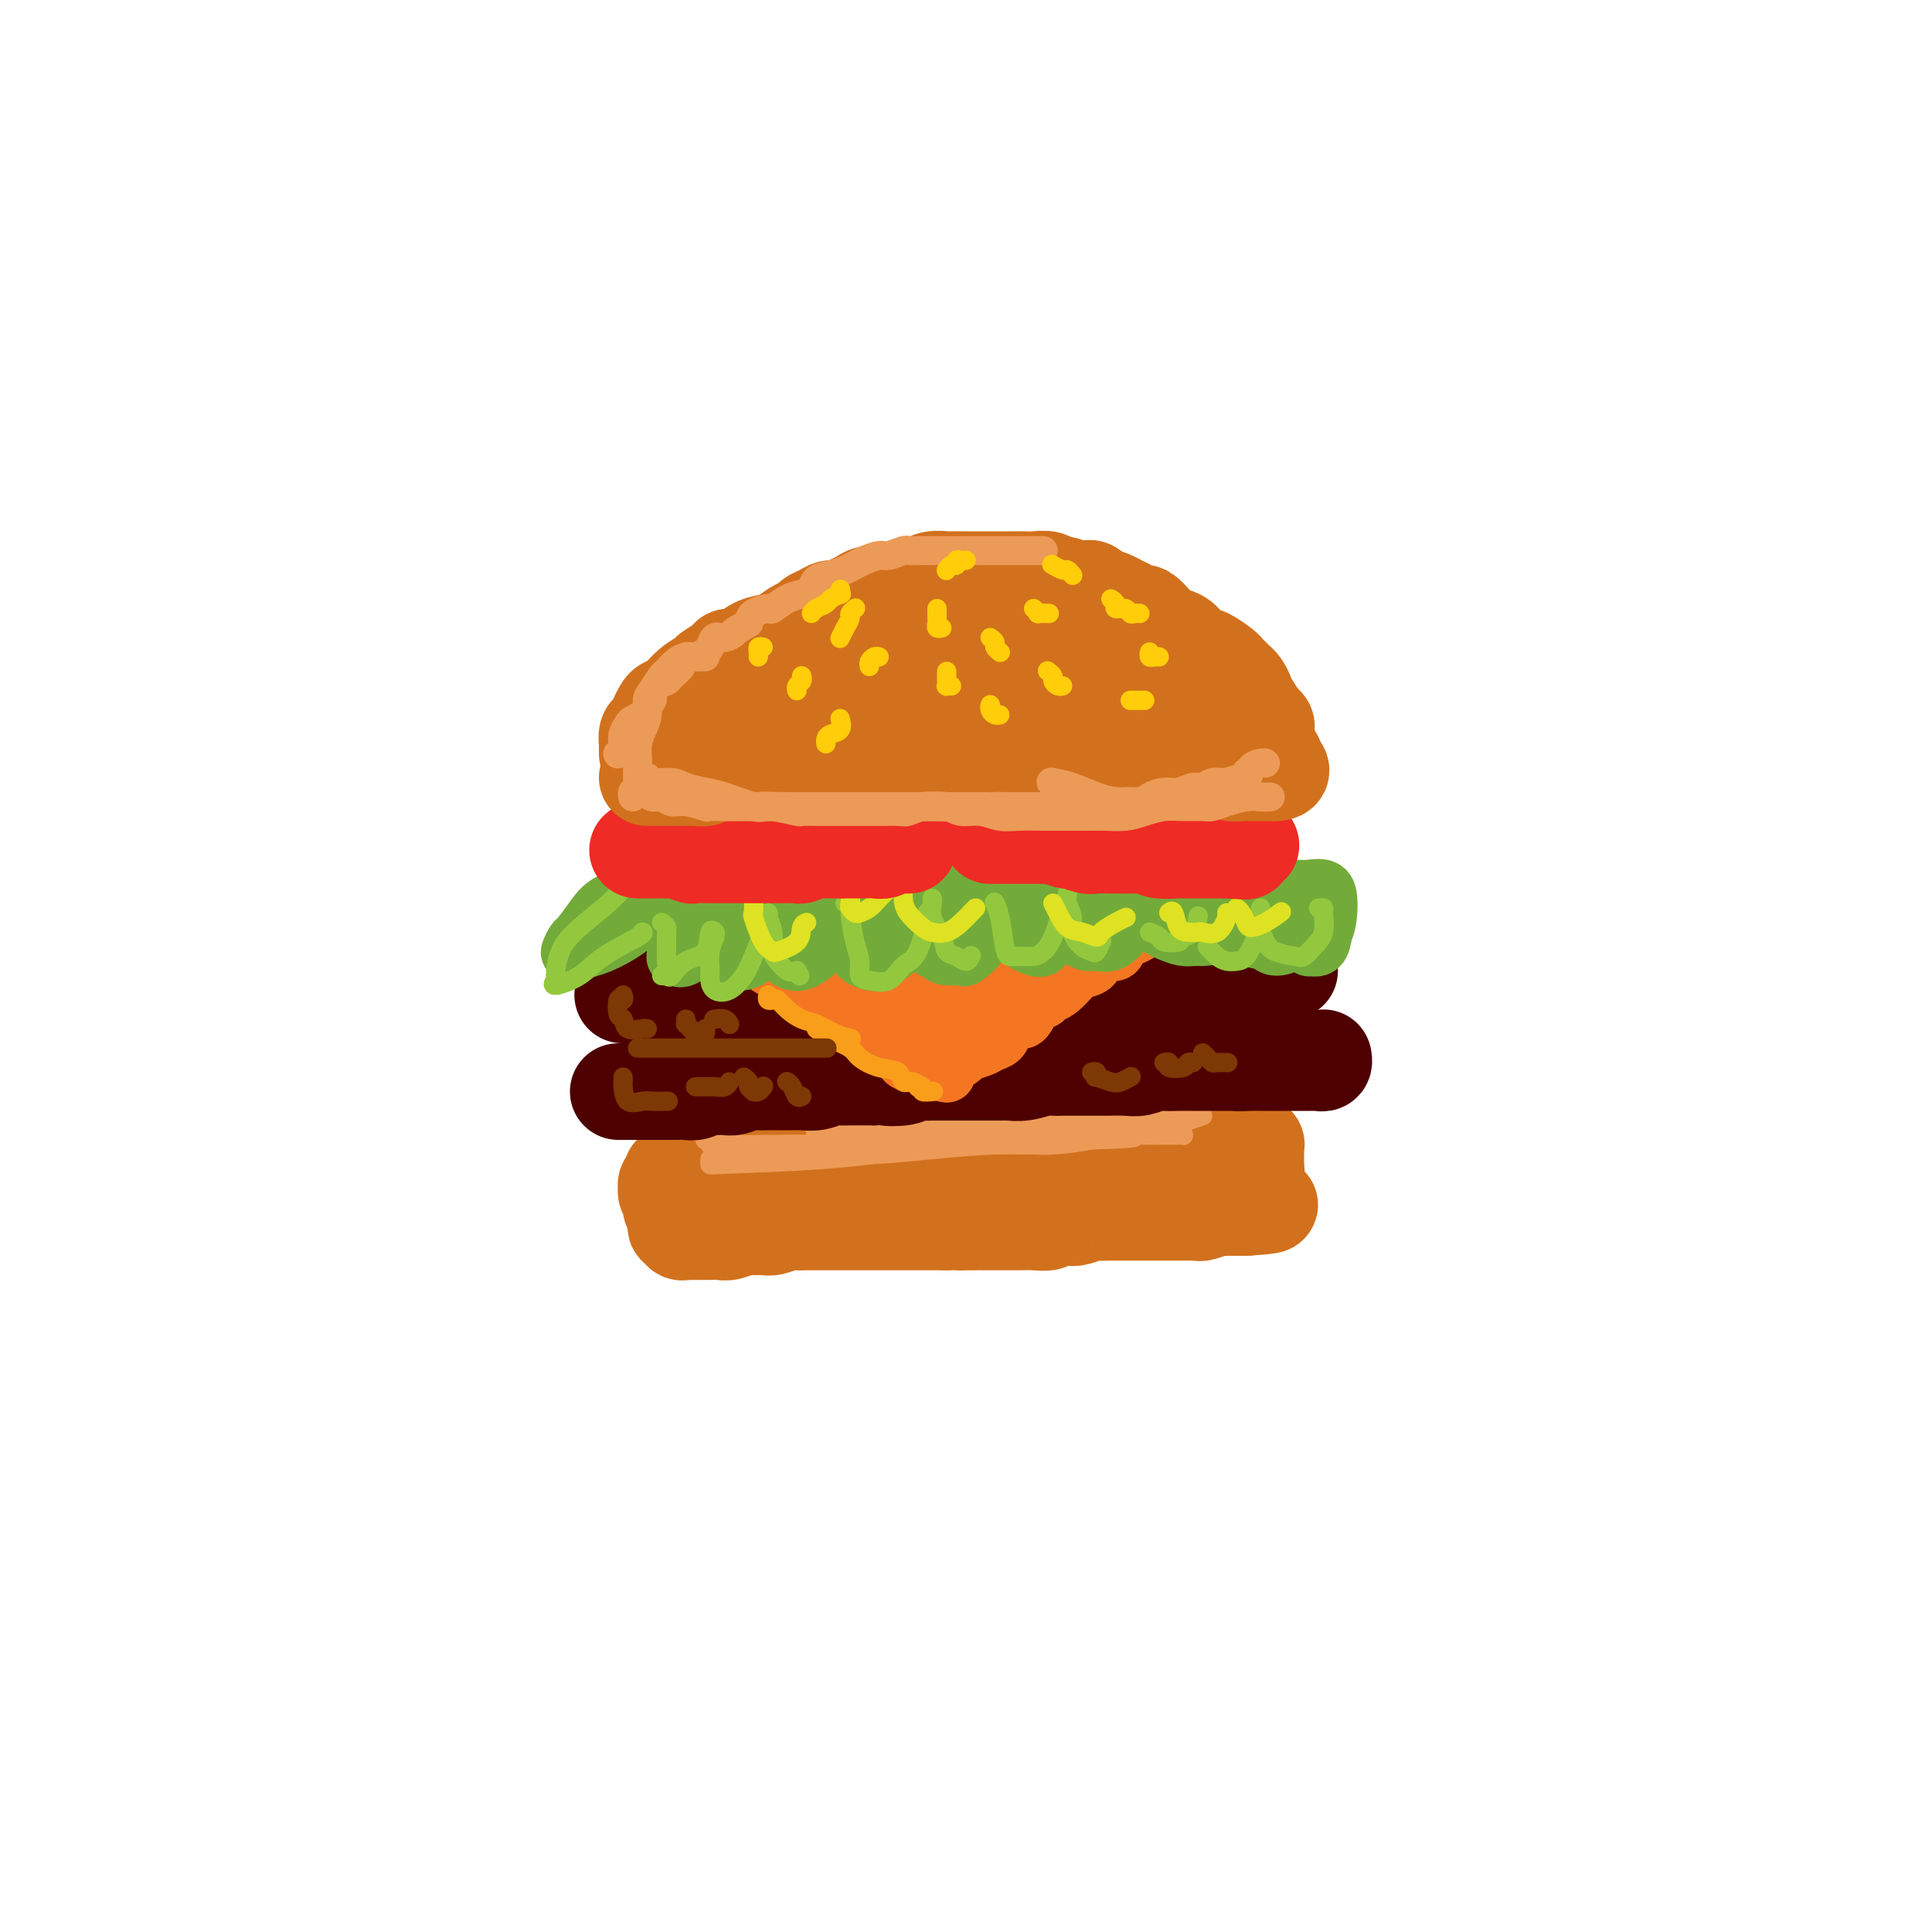 <svg viewBox='0 0 400 400' version='1.1' xmlns='http://www.w3.org/2000/svg' xmlns:xlink='http://www.w3.org/1999/xlink'><g fill='none' stroke='rgb(210,113,29)' stroke-width='20' stroke-linecap='round' stroke-linejoin='round'><path d='M152,242c-0.438,0.000 -0.877,0.000 -1,0c-0.123,-0.000 0.068,-0.000 0,0c-0.068,0.000 -0.395,0.000 -1,0c-0.605,-0.000 -1.490,-0.000 -2,0c-0.510,0.000 -0.647,0.000 -1,0c-0.353,-0.000 -0.922,-0.000 -1,0c-0.078,0.000 0.334,0.000 0,0c-0.334,-0.000 -1.413,-0.001 -2,0c-0.587,0.001 -0.682,0.004 -1,0c-0.318,-0.004 -0.860,-0.016 -1,0c-0.140,0.016 0.121,0.060 0,0c-0.121,-0.060 -0.625,-0.224 -1,0c-0.375,0.224 -0.622,0.834 -1,1c-0.378,0.166 -0.885,-0.114 -1,0c-0.115,0.114 0.164,0.622 0,1c-0.164,0.378 -0.772,0.626 -1,1c-0.228,0.374 -0.075,0.873 0,1c0.075,0.127 0.073,-0.120 0,0c-0.073,0.120 -0.216,0.606 0,1c0.216,0.394 0.793,0.697 1,1c0.207,0.303 0.045,0.607 0,1c-0.045,0.393 0.026,0.875 0,1c-0.026,0.125 -0.150,-0.107 0,0c0.150,0.107 0.575,0.554 1,1'/><path d='M140,251c-0.159,1.576 -0.058,1.014 0,1c0.058,-0.014 0.072,0.518 0,1c-0.072,0.482 -0.230,0.914 0,1c0.230,0.086 0.848,-0.173 1,0c0.152,0.173 -0.163,0.778 0,1c0.163,0.222 0.803,0.059 1,0c0.197,-0.059 -0.050,-0.016 0,0c0.050,0.016 0.398,0.004 1,0c0.602,-0.004 1.459,-0.000 2,0c0.541,0.000 0.768,-0.004 1,0c0.232,0.004 0.471,0.015 1,0c0.529,-0.015 1.349,-0.057 2,0c0.651,0.057 1.132,0.212 2,0c0.868,-0.212 2.123,-0.793 3,-1c0.877,-0.207 1.376,-0.041 2,0c0.624,0.041 1.374,-0.041 2,0c0.626,0.041 1.129,0.207 2,0c0.871,-0.207 2.110,-0.788 3,-1c0.890,-0.212 1.431,-0.057 2,0c0.569,0.057 1.166,0.015 2,0c0.834,-0.015 1.904,-0.004 3,0c1.096,0.004 2.216,0.001 3,0c0.784,-0.001 1.230,-0.000 2,0c0.770,0.000 1.864,0.000 3,0c1.136,-0.000 2.314,-0.000 3,0c0.686,0.000 0.879,0.000 2,0c1.121,-0.000 3.171,-0.000 4,0c0.829,0.000 0.439,0.000 1,0c0.561,-0.000 2.074,-0.000 3,0c0.926,0.000 1.265,0.000 2,0c0.735,-0.000 1.868,-0.000 3,0'/><path d='M196,253c8.800,-0.309 4.301,-0.083 3,0c-1.301,0.083 0.595,0.022 2,0c1.405,-0.022 2.318,-0.006 3,0c0.682,0.006 1.132,0.003 2,0c0.868,-0.003 2.153,-0.004 3,0c0.847,0.004 1.256,0.015 2,0c0.744,-0.015 1.822,-0.056 3,0c1.178,0.056 2.456,0.207 3,0c0.544,-0.207 0.353,-0.774 1,-1c0.647,-0.226 2.130,-0.113 3,0c0.870,0.113 1.125,0.226 2,0c0.875,-0.226 2.370,-0.793 3,-1c0.630,-0.207 0.395,-0.056 1,0c0.605,0.056 2.048,0.015 3,0c0.952,-0.015 1.411,-0.004 2,0c0.589,0.004 1.309,0.001 2,0c0.691,-0.001 1.354,-0.000 2,0c0.646,0.000 1.275,0.000 2,0c0.725,-0.000 1.546,0.000 2,0c0.454,-0.000 0.542,-0.000 1,0c0.458,0.000 1.287,0.001 2,0c0.713,-0.001 1.312,-0.004 2,0c0.688,0.004 1.466,0.015 2,0c0.534,-0.015 0.826,-0.057 1,0c0.174,0.057 0.231,0.211 1,0c0.769,-0.211 2.251,-0.789 3,-1c0.749,-0.211 0.764,-0.057 1,0c0.236,0.057 0.692,0.015 1,0c0.308,-0.015 0.468,-0.004 1,0c0.532,0.004 1.438,0.001 2,0c0.562,-0.001 0.781,-0.001 1,0'/><path d='M258,250c9.587,-0.642 2.554,-0.749 0,-1c-2.554,-0.251 -0.628,-0.648 0,-1c0.628,-0.352 -0.042,-0.659 0,-1c0.042,-0.341 0.796,-0.717 1,-1c0.204,-0.283 -0.141,-0.475 0,-1c0.141,-0.525 0.770,-1.383 1,-2c0.230,-0.617 0.062,-0.991 0,-1c-0.062,-0.009 -0.017,0.348 0,0c0.017,-0.348 0.006,-1.400 0,-2c-0.006,-0.600 -0.006,-0.749 0,-1c0.006,-0.251 0.017,-0.603 0,-1c-0.017,-0.397 -0.061,-0.838 0,-1c0.061,-0.162 0.228,-0.043 0,0c-0.228,0.043 -0.852,0.012 -1,0c-0.148,-0.012 0.181,-0.003 0,0c-0.181,0.003 -0.871,0.001 -1,0c-0.129,-0.001 0.304,-0.000 0,0c-0.304,0.000 -1.345,0.000 -2,0c-0.655,-0.000 -0.923,-0.000 -2,0c-1.077,0.000 -2.962,0.000 -4,0c-1.038,-0.000 -1.230,-0.001 -2,0c-0.770,0.001 -2.117,0.004 -3,0c-0.883,-0.004 -1.302,-0.015 -2,0c-0.698,0.015 -1.674,0.056 -3,0c-1.326,-0.056 -3.002,-0.208 -4,0c-0.998,0.208 -1.319,0.777 -2,1c-0.681,0.223 -1.722,0.098 -3,0c-1.278,-0.098 -2.794,-0.171 -4,0c-1.206,0.171 -2.103,0.585 -3,1'/><path d='M224,239c-5.802,0.309 -2.307,0.083 -2,0c0.307,-0.083 -2.574,-0.022 -4,0c-1.426,0.022 -1.397,0.006 -2,0c-0.603,-0.006 -1.836,-0.002 -3,0c-1.164,0.002 -2.257,0.000 -3,0c-0.743,-0.000 -1.134,-0.000 -2,0c-0.866,0.000 -2.205,0.000 -3,0c-0.795,-0.000 -1.045,-0.000 -2,0c-0.955,0.000 -2.615,0.000 -4,0c-1.385,-0.000 -2.494,-0.000 -3,0c-0.506,0.000 -0.410,0.000 -1,0c-0.590,-0.000 -1.867,-0.000 -3,0c-1.133,0.000 -2.123,0.000 -3,0c-0.877,-0.000 -1.642,-0.000 -2,0c-0.358,0.000 -0.309,0.000 -1,0c-0.691,-0.000 -2.124,-0.000 -3,0c-0.876,0.000 -1.197,0.000 -2,0c-0.803,-0.000 -2.089,-0.000 -3,0c-0.911,0.000 -1.448,0.000 -2,0c-0.552,-0.000 -1.121,-0.000 -2,0c-0.879,0.000 -2.068,0.000 -3,0c-0.932,-0.000 -1.606,-0.000 -2,0c-0.394,0.000 -0.507,0.000 -1,0c-0.493,-0.000 -1.365,-0.000 -2,0c-0.635,0.000 -1.034,-0.000 -1,0c0.034,0.000 0.500,-0.000 0,0c-0.500,0.000 -1.965,-0.000 -3,0c-1.035,0.000 -1.638,-0.000 -2,0c-0.362,0.000 -0.482,-0.000 -1,0c-0.518,0.000 -1.434,-0.000 -2,0c-0.566,0.000 -0.783,0.000 -1,0'/><path d='M156,239c-10.637,0.228 -3.228,0.797 -1,1c2.228,0.203 -0.723,0.040 -2,0c-1.277,-0.040 -0.878,0.042 -1,0c-0.122,-0.042 -0.765,-0.207 -1,0c-0.235,0.207 -0.063,0.787 0,1c0.063,0.213 0.018,0.061 0,0c-0.018,-0.061 -0.009,-0.030 0,0'/></g>
<g fill='none' stroke='rgb(236,154,87)' stroke-width='4' stroke-linecap='round' stroke-linejoin='round'><path d='M146,236c0.436,0.030 0.872,0.061 1,0c0.128,-0.061 -0.052,-0.212 1,0c1.052,0.212 3.337,0.789 5,1c1.663,0.211 2.703,0.057 4,0c1.297,-0.057 2.850,-0.015 5,0c2.150,0.015 4.898,0.004 7,0c2.102,-0.004 3.557,-0.001 5,0c1.443,0.001 2.872,0.000 5,0c2.128,-0.000 4.955,-0.000 7,0c2.045,0.000 3.309,-0.000 5,0c1.691,0.000 3.810,0.001 6,0c2.190,-0.001 4.451,-0.004 6,0c1.549,0.004 2.388,0.013 4,0c1.612,-0.013 3.999,-0.050 6,0c2.001,0.050 3.616,0.187 5,0c1.384,-0.187 2.537,-0.698 4,-1c1.463,-0.302 3.235,-0.397 5,-1c1.765,-0.603 3.522,-1.716 5,-2c1.478,-0.284 2.676,0.260 4,0c1.324,-0.260 2.775,-1.324 4,-2c1.225,-0.676 2.223,-0.966 3,-1c0.777,-0.034 1.332,0.187 2,0c0.668,-0.187 1.449,-0.781 2,-1c0.551,-0.219 0.872,-0.063 1,0c0.128,0.063 0.064,0.031 0,0'/><path d='M249,231c-0.936,0.331 -1.873,0.662 -3,1c-1.127,0.338 -2.445,0.683 -4,1c-1.555,0.317 -3.349,0.606 -5,1c-1.651,0.394 -3.161,0.894 -5,1c-1.839,0.106 -4.006,-0.182 -6,0c-1.994,0.182 -3.814,0.833 -6,1c-2.186,0.167 -4.738,-0.151 -7,0c-2.262,0.151 -4.234,0.773 -7,1c-2.766,0.227 -6.326,0.061 -9,0c-2.674,-0.061 -4.464,-0.016 -6,0c-1.536,0.016 -2.820,0.004 -5,0c-2.180,-0.004 -5.257,-0.001 -8,0c-2.743,0.001 -5.151,0.000 -7,0c-1.849,-0.000 -3.139,-0.000 -5,0c-1.861,0.000 -4.295,0.000 -6,0c-1.705,-0.000 -2.682,-0.000 -4,0c-1.318,0.000 -2.977,0.000 -4,0c-1.023,-0.000 -1.411,-0.001 -2,0c-0.589,0.001 -1.379,0.003 -2,0c-0.621,-0.003 -1.071,-0.011 -1,0c0.071,0.011 0.665,0.041 1,0c0.335,-0.041 0.412,-0.154 1,0c0.588,0.154 1.686,0.574 3,1c1.314,0.426 2.843,0.856 6,1c3.157,0.144 7.941,0.001 12,0c4.059,-0.001 7.391,0.141 11,0c3.609,-0.141 7.493,-0.563 12,-1c4.507,-0.437 9.636,-0.887 14,-1c4.364,-0.113 7.961,0.111 11,0c3.039,-0.111 5.519,-0.555 8,-1'/><path d='M226,236c13.463,-0.381 8.119,-0.834 7,-1c-1.119,-0.166 1.987,-0.044 4,0c2.013,0.044 2.931,0.009 4,0c1.069,-0.009 2.287,0.009 3,0c0.713,-0.009 0.922,-0.044 1,0c0.078,0.044 0.027,0.166 0,0c-0.027,-0.166 -0.029,-0.620 -1,-1c-0.971,-0.380 -2.911,-0.688 -5,-1c-2.089,-0.312 -4.329,-0.630 -8,-1c-3.671,-0.370 -8.774,-0.794 -13,-1c-4.226,-0.206 -7.575,-0.195 -11,0c-3.425,0.195 -6.925,0.574 -11,1c-4.075,0.426 -8.725,0.898 -12,1c-3.275,0.102 -5.175,-0.168 -7,0c-1.825,0.168 -3.575,0.773 -5,1c-1.425,0.227 -2.524,0.075 -3,0c-0.476,-0.075 -0.329,-0.074 0,0c0.329,0.074 0.838,0.223 3,0c2.162,-0.223 5.976,-0.816 12,-1c6.024,-0.184 14.259,0.042 20,0c5.741,-0.042 8.988,-0.350 12,-1c3.012,-0.650 5.789,-1.640 8,-2c2.211,-0.360 3.856,-0.089 5,0c1.144,0.089 1.786,-0.002 2,0c0.214,0.002 -0.002,0.098 0,0c0.002,-0.098 0.222,-0.391 -1,0c-1.222,0.391 -3.885,1.467 -8,2c-4.115,0.533 -9.680,0.524 -14,1c-4.320,0.476 -7.394,1.436 -11,2c-3.606,0.564 -7.745,0.733 -11,1c-3.255,0.267 -5.628,0.634 -8,1'/><path d='M178,237c-8.489,1.083 -4.213,0.290 -4,0c0.213,-0.290 -3.638,-0.077 -5,0c-1.362,0.077 -0.234,0.018 0,0c0.234,-0.018 -0.426,0.007 0,0c0.426,-0.007 1.939,-0.044 4,0c2.061,0.044 4.670,0.169 9,0c4.330,-0.169 10.379,-0.634 16,-1c5.621,-0.366 10.812,-0.634 16,-1c5.188,-0.366 10.372,-0.830 14,-1c3.628,-0.170 5.700,-0.046 7,0c1.300,0.046 1.827,0.014 2,0c0.173,-0.014 -0.009,-0.010 0,0c0.009,0.010 0.210,0.027 -2,0c-2.210,-0.027 -6.831,-0.099 -13,0c-6.169,0.099 -13.887,0.368 -20,1c-6.113,0.632 -10.621,1.627 -16,2c-5.379,0.373 -11.627,0.123 -16,0c-4.373,-0.123 -6.870,-0.120 -9,0c-2.130,0.120 -3.892,0.358 -6,1c-2.108,0.642 -4.561,1.687 -6,2c-1.439,0.313 -1.864,-0.105 -2,0c-0.136,0.105 0.017,0.732 0,1c-0.017,0.268 -0.203,0.177 4,0c4.203,-0.177 12.797,-0.439 20,-1c7.203,-0.561 13.016,-1.420 17,-2c3.984,-0.580 6.138,-0.880 7,-1c0.862,-0.120 0.431,-0.060 0,0'/></g>
<g fill='none' stroke='rgb(78,0,0)' stroke-width='20' stroke-linecap='round' stroke-linejoin='round'><path d='M128,226c0.447,-0.000 0.893,-0.000 1,0c0.107,0.000 -0.127,0.000 0,0c0.127,-0.000 0.615,-0.000 1,0c0.385,0.000 0.666,0.000 1,0c0.334,-0.000 0.723,-0.000 1,0c0.277,0.000 0.444,0.000 1,0c0.556,-0.000 1.500,-0.000 2,0c0.500,0.000 0.556,0.001 1,0c0.444,-0.001 1.275,-0.004 2,0c0.725,0.004 1.344,0.015 2,0c0.656,-0.015 1.349,-0.057 2,0c0.651,0.057 1.262,0.212 2,0c0.738,-0.212 1.605,-0.793 2,-1c0.395,-0.207 0.318,-0.041 1,0c0.682,0.041 2.123,-0.041 3,0c0.877,0.041 1.191,0.207 2,0c0.809,-0.207 2.112,-0.788 3,-1c0.888,-0.212 1.360,-0.057 2,0c0.640,0.057 1.448,0.016 2,0c0.552,-0.016 0.847,-0.008 2,0c1.153,0.008 3.162,0.016 4,0c0.838,-0.016 0.504,-0.057 1,0c0.496,0.057 1.823,0.211 3,0c1.177,-0.211 2.205,-0.789 3,-1c0.795,-0.211 1.357,-0.057 2,0c0.643,0.057 1.365,0.015 2,0c0.635,-0.015 1.181,-0.004 2,0c0.819,0.004 1.909,0.002 3,0'/><path d='M181,223c8.722,-0.480 4.027,-0.181 3,0c-1.027,0.181 1.615,0.245 3,0c1.385,-0.245 1.512,-0.798 2,-1c0.488,-0.202 1.337,-0.054 2,0c0.663,0.054 1.139,0.015 2,0c0.861,-0.015 2.107,-0.004 3,0c0.893,0.004 1.434,0.001 2,0c0.566,-0.001 1.159,-0.001 2,0c0.841,0.001 1.932,0.001 3,0c1.068,-0.001 2.114,-0.004 3,0c0.886,0.004 1.613,0.015 2,0c0.387,-0.015 0.436,-0.057 1,0c0.564,0.057 1.645,0.211 3,0c1.355,-0.211 2.986,-0.789 4,-1c1.014,-0.211 1.413,-0.057 2,0c0.587,0.057 1.363,0.015 2,0c0.637,-0.015 1.136,-0.004 2,0c0.864,0.004 2.093,0.002 3,0c0.907,-0.002 1.493,-0.004 2,0c0.507,0.004 0.935,0.015 2,0c1.065,-0.015 2.765,-0.057 4,0c1.235,0.057 2.004,0.211 3,0c0.996,-0.211 2.220,-0.789 3,-1c0.780,-0.211 1.115,-0.057 2,0c0.885,0.057 2.319,0.015 3,0c0.681,-0.015 0.608,-0.004 1,0c0.392,0.004 1.249,0.001 2,0c0.751,-0.001 1.397,-0.000 2,0c0.603,0.000 1.162,0.000 2,0c0.838,-0.000 1.954,-0.000 3,0c1.046,0.000 2.023,0.000 3,0'/><path d='M257,220c11.952,-0.464 3.833,-0.124 1,0c-2.833,0.124 -0.380,0.033 1,0c1.380,-0.033 1.687,-0.009 2,0c0.313,0.009 0.634,0.002 1,0c0.366,-0.002 0.779,-0.001 1,0c0.221,0.001 0.249,0.000 1,0c0.751,-0.000 2.225,-0.000 3,0c0.775,0.000 0.852,0.000 1,0c0.148,-0.000 0.368,-0.000 1,0c0.632,0.000 1.676,0.001 2,0c0.324,-0.001 -0.071,-0.004 0,0c0.071,0.004 0.607,0.015 1,0c0.393,-0.015 0.641,-0.056 1,0c0.359,0.056 0.827,0.207 1,0c0.173,-0.207 0.049,-0.774 0,-1c-0.049,-0.226 -0.025,-0.113 0,0'/><path d='M129,206c0.023,0.000 0.047,-0.000 0,0c-0.047,0.000 -0.164,0.000 0,0c0.164,-0.000 0.611,-0.000 1,0c0.389,0.000 0.722,0.000 1,0c0.278,-0.000 0.501,-0.000 1,0c0.499,0.000 1.273,0.000 2,0c0.727,-0.000 1.405,-0.000 2,0c0.595,0.000 1.106,0.000 2,0c0.894,-0.000 2.171,-0.000 3,0c0.829,0.000 1.209,0.000 2,0c0.791,-0.000 1.993,-0.000 3,0c1.007,0.000 1.818,0.000 3,0c1.182,-0.000 2.734,-0.000 4,0c1.266,0.000 2.246,0.000 3,0c0.754,-0.000 1.282,-0.000 2,0c0.718,0.000 1.627,0.000 3,0c1.373,-0.000 3.211,-0.000 4,0c0.789,0.000 0.528,0.000 1,0c0.472,-0.000 1.677,-0.000 3,0c1.323,0.000 2.766,0.001 4,0c1.234,-0.001 2.261,-0.004 3,0c0.739,0.004 1.191,0.015 2,0c0.809,-0.015 1.975,-0.057 3,0c1.025,0.057 1.907,0.211 3,0c1.093,-0.211 2.395,-0.789 3,-1c0.605,-0.211 0.513,-0.057 1,0c0.487,0.057 1.553,0.015 3,0c1.447,-0.015 3.274,-0.004 4,0c0.726,0.004 0.350,0.001 1,0c0.650,-0.001 2.325,-0.001 4,0'/><path d='M200,205c11.282,-0.094 3.986,0.171 2,0c-1.986,-0.171 1.339,-0.778 3,-1c1.661,-0.222 1.657,-0.060 2,0c0.343,0.060 1.033,0.016 2,0c0.967,-0.016 2.213,-0.004 3,0c0.787,0.004 1.117,0.001 2,0c0.883,-0.001 2.318,-0.000 3,0c0.682,0.000 0.610,0.000 1,0c0.390,-0.000 1.241,-0.000 2,0c0.759,0.000 1.425,0.000 2,0c0.575,-0.000 1.060,0.000 2,0c0.940,-0.000 2.334,-0.000 3,0c0.666,0.000 0.602,0.000 1,0c0.398,-0.000 1.256,-0.000 2,0c0.744,0.000 1.373,0.001 2,0c0.627,-0.001 1.251,-0.004 2,0c0.749,0.004 1.623,0.015 2,0c0.377,-0.015 0.257,-0.057 1,0c0.743,0.057 2.349,0.212 3,0c0.651,-0.212 0.345,-0.793 1,-1c0.655,-0.207 2.269,-0.041 3,0c0.731,0.041 0.577,-0.041 1,0c0.423,0.041 1.422,0.207 2,0c0.578,-0.207 0.736,-0.788 1,-1c0.264,-0.212 0.634,-0.057 1,0c0.366,0.057 0.727,0.015 1,0c0.273,-0.015 0.457,-0.004 1,0c0.543,0.004 1.444,0.001 2,0c0.556,-0.001 0.765,-0.000 1,0c0.235,0.000 0.496,0.000 1,0c0.504,-0.000 1.252,-0.000 2,0'/><path d='M257,202c9.057,-0.480 3.200,-0.181 1,0c-2.200,0.181 -0.743,0.245 0,0c0.743,-0.245 0.773,-0.798 1,-1c0.227,-0.202 0.652,-0.054 1,0c0.348,0.054 0.618,0.015 1,0c0.382,-0.015 0.876,-0.004 1,0c0.124,0.004 -0.122,0.001 0,0c0.122,-0.001 0.611,-0.000 1,0c0.389,0.000 0.679,0.000 1,0c0.321,-0.000 0.674,-0.000 1,0c0.326,0.000 0.623,0.000 1,0c0.377,-0.000 0.832,-0.000 1,0c0.168,0.000 0.048,0.000 0,0c-0.048,-0.000 -0.024,-0.000 0,0'/></g>
<g fill='none' stroke='rgb(244,118,35)' stroke-width='12' stroke-linecap='round' stroke-linejoin='round'><path d='M149,191c-0.079,0.454 -0.158,0.908 0,1c0.158,0.092 0.552,-0.179 1,0c0.448,0.179 0.950,0.808 1,1c0.050,0.192 -0.352,-0.052 0,0c0.352,0.052 1.459,0.399 2,1c0.541,0.601 0.515,1.457 1,2c0.485,0.543 1.481,0.774 2,1c0.519,0.226 0.563,0.445 1,1c0.437,0.555 1.268,1.444 2,2c0.732,0.556 1.365,0.779 2,1c0.635,0.221 1.271,0.441 2,1c0.729,0.559 1.551,1.458 2,2c0.449,0.542 0.525,0.726 1,1c0.475,0.274 1.348,0.637 2,1c0.652,0.363 1.082,0.726 2,1c0.918,0.274 2.324,0.458 3,1c0.676,0.542 0.623,1.442 1,2c0.377,0.558 1.186,0.776 2,1c0.814,0.224 1.635,0.455 2,1c0.365,0.545 0.273,1.403 1,2c0.727,0.597 2.272,0.934 3,1c0.728,0.066 0.639,-0.137 1,0c0.361,0.137 1.170,0.615 2,1c0.830,0.385 1.679,0.678 2,1c0.321,0.322 0.114,0.675 0,1c-0.114,0.325 -0.137,0.623 0,1c0.137,0.377 0.432,0.833 1,1c0.568,0.167 1.410,0.045 2,0c0.590,-0.045 0.928,-0.012 1,0c0.072,0.012 -0.122,0.003 0,0c0.122,-0.003 0.561,-0.002 1,0'/><path d='M192,220c6.982,4.485 2.936,1.199 2,0c-0.936,-1.199 1.239,-0.310 2,0c0.761,0.310 0.109,0.042 0,0c-0.109,-0.042 0.327,0.143 1,0c0.673,-0.143 1.585,-0.615 2,-1c0.415,-0.385 0.334,-0.683 1,-1c0.666,-0.317 2.079,-0.654 3,-1c0.921,-0.346 1.349,-0.703 2,-1c0.651,-0.297 1.525,-0.535 2,-1c0.475,-0.465 0.551,-1.157 1,-2c0.449,-0.843 1.272,-1.837 2,-2c0.728,-0.163 1.363,0.505 2,0c0.637,-0.505 1.278,-2.184 2,-3c0.722,-0.816 1.525,-0.768 2,-1c0.475,-0.232 0.621,-0.744 1,-1c0.379,-0.256 0.990,-0.257 2,-1c1.010,-0.743 2.420,-2.228 3,-3c0.580,-0.772 0.330,-0.832 1,-1c0.670,-0.168 2.259,-0.444 3,-1c0.741,-0.556 0.635,-1.392 1,-2c0.365,-0.608 1.201,-0.989 2,-1c0.799,-0.011 1.562,0.348 2,0c0.438,-0.348 0.551,-1.402 1,-2c0.449,-0.598 1.234,-0.738 2,-1c0.766,-0.262 1.515,-0.645 2,-1c0.485,-0.355 0.707,-0.683 1,-1c0.293,-0.317 0.656,-0.624 1,-1c0.344,-0.376 0.670,-0.822 1,-1c0.330,-0.178 0.665,-0.089 1,0'/><path d='M240,190c5.060,-4.106 1.209,-1.871 0,-1c-1.209,0.871 0.225,0.377 1,0c0.775,-0.377 0.891,-0.637 1,-1c0.109,-0.363 0.211,-0.829 0,-1c-0.211,-0.171 -0.735,-0.047 -1,0c-0.265,0.047 -0.273,0.015 -1,0c-0.727,-0.015 -2.175,-0.014 -3,0c-0.825,0.014 -1.029,0.041 -2,0c-0.971,-0.041 -2.710,-0.151 -4,0c-1.290,0.151 -2.132,0.561 -3,1c-0.868,0.439 -1.762,0.906 -3,1c-1.238,0.094 -2.819,-0.185 -4,0c-1.181,0.185 -1.960,0.835 -3,1c-1.040,0.165 -2.340,-0.156 -4,0c-1.660,0.156 -3.679,0.788 -5,1c-1.321,0.212 -1.945,0.004 -3,0c-1.055,-0.004 -2.542,0.195 -4,0c-1.458,-0.195 -2.889,-0.784 -4,-1c-1.111,-0.216 -1.903,-0.058 -3,0c-1.097,0.058 -2.500,0.015 -4,0c-1.500,-0.015 -3.097,-0.004 -4,0c-0.903,0.004 -1.112,0.001 -2,0c-0.888,-0.001 -2.454,-0.000 -4,0c-1.546,0.000 -3.070,0.000 -4,0c-0.930,-0.000 -1.266,-0.000 -2,0c-0.734,0.000 -1.867,0.000 -3,0'/><path d='M172,190c-6.235,0.072 -3.323,0.751 -3,1c0.323,0.249 -1.945,0.067 -3,0c-1.055,-0.067 -0.898,-0.018 -1,0c-0.102,0.018 -0.465,0.005 -1,0c-0.535,-0.005 -1.244,-0.001 -2,0c-0.756,0.001 -1.561,0.000 -2,0c-0.439,-0.000 -0.513,-0.000 -1,0c-0.487,0.000 -1.387,0.000 -2,0c-0.613,-0.000 -0.939,-0.001 -1,0c-0.061,0.001 0.144,0.003 0,0c-0.144,-0.003 -0.635,-0.013 -1,0c-0.365,0.013 -0.604,0.047 -1,0c-0.396,-0.047 -0.949,-0.177 -1,0c-0.051,0.177 0.401,0.660 1,1c0.599,0.340 1.346,0.535 2,1c0.654,0.465 1.214,1.198 2,2c0.786,0.802 1.796,1.671 3,2c1.204,0.329 2.602,0.116 4,1c1.398,0.884 2.796,2.865 4,4c1.204,1.135 2.215,1.425 3,2c0.785,0.575 1.346,1.435 2,2c0.654,0.565 1.401,0.835 2,1c0.599,0.165 1.049,0.226 2,1c0.951,0.774 2.404,2.260 4,3c1.596,0.740 3.335,0.734 4,1c0.665,0.266 0.256,0.802 1,1c0.744,0.198 2.641,0.056 4,0c1.359,-0.056 2.179,-0.028 3,0'/><path d='M194,213c2.340,0.102 2.191,-0.644 3,-1c0.809,-0.356 2.578,-0.323 4,-1c1.422,-0.677 2.499,-2.064 4,-3c1.501,-0.936 3.428,-1.420 5,-2c1.572,-0.580 2.789,-1.256 4,-2c1.211,-0.744 2.415,-1.557 3,-2c0.585,-0.443 0.551,-0.515 1,-1c0.449,-0.485 1.381,-1.384 2,-2c0.619,-0.616 0.925,-0.950 1,-1c0.075,-0.050 -0.079,0.183 0,0c0.079,-0.183 0.393,-0.782 0,-1c-0.393,-0.218 -1.493,-0.056 -2,0c-0.507,0.056 -0.420,0.007 -1,0c-0.580,-0.007 -1.826,0.029 -3,0c-1.174,-0.029 -2.275,-0.124 -4,0c-1.725,0.124 -4.074,0.467 -6,1c-1.926,0.533 -3.431,1.257 -5,2c-1.569,0.743 -3.204,1.505 -5,2c-1.796,0.495 -3.752,0.722 -5,1c-1.248,0.278 -1.787,0.607 -3,1c-1.213,0.393 -3.099,0.849 -4,1c-0.901,0.151 -0.817,-0.002 -1,0c-0.183,0.002 -0.635,0.159 -1,0c-0.365,-0.159 -0.644,-0.634 -1,-1c-0.356,-0.366 -0.788,-0.623 -1,-1c-0.212,-0.377 -0.203,-0.875 0,-1c0.203,-0.125 0.598,0.124 1,0c0.402,-0.124 0.809,-0.621 2,-1c1.191,-0.379 3.167,-0.641 5,-1c1.833,-0.359 3.524,-0.817 5,-1c1.476,-0.183 2.738,-0.092 4,0'/><path d='M196,199c3.087,-0.775 2.803,-0.212 3,0c0.197,0.212 0.874,0.072 1,0c0.126,-0.072 -0.300,-0.076 -1,0c-0.700,0.076 -1.674,0.230 -3,0c-1.326,-0.230 -3.002,-0.846 -5,-1c-1.998,-0.154 -4.317,0.155 -6,0c-1.683,-0.155 -2.731,-0.774 -4,-1c-1.269,-0.226 -2.761,-0.061 -4,0c-1.239,0.061 -2.227,0.016 -3,0c-0.773,-0.016 -1.331,-0.004 -2,0c-0.669,0.004 -1.448,0.001 -2,0c-0.552,-0.001 -0.877,-0.000 -1,0c-0.123,0.000 -0.045,0.000 0,0c0.045,-0.000 0.058,-0.000 0,0c-0.058,0.000 -0.185,0.000 0,0c0.185,-0.000 0.682,-0.000 1,0c0.318,0.000 0.457,0.000 1,0c0.543,-0.000 1.491,-0.000 2,0c0.509,0.000 0.580,0.000 1,0c0.420,-0.000 1.190,-0.000 2,0c0.810,0.000 1.660,0.000 2,0c0.340,-0.000 0.170,-0.000 0,0'/></g>
<g fill='none' stroke='rgb(115,171,58)' stroke-width='12' stroke-linecap='round' stroke-linejoin='round'><path d='M135,180c-0.216,-0.378 -0.433,-0.756 -1,0c-0.567,0.756 -1.486,2.645 -3,4c-1.514,1.355 -3.625,2.174 -5,3c-1.375,0.826 -2.014,1.658 -3,3c-0.986,1.342 -2.321,3.195 -3,4c-0.679,0.805 -0.704,0.562 -1,1c-0.296,0.438 -0.863,1.557 -1,2c-0.137,0.443 0.157,0.209 1,0c0.843,-0.209 2.236,-0.393 4,-1c1.764,-0.607 3.898,-1.638 6,-3c2.102,-1.362 4.171,-3.056 6,-4c1.829,-0.944 3.416,-1.140 5,-2c1.584,-0.860 3.164,-2.386 4,-3c0.836,-0.614 0.929,-0.318 1,0c0.071,0.318 0.121,0.657 0,1c-0.121,0.343 -0.411,0.689 -1,2c-0.589,1.311 -1.475,3.585 -2,5c-0.525,1.415 -0.689,1.971 -1,3c-0.311,1.029 -0.770,2.532 -1,3c-0.230,0.468 -0.229,-0.098 0,0c0.229,0.098 0.688,0.861 2,0c1.312,-0.861 3.476,-3.347 5,-5c1.524,-1.653 2.409,-2.474 4,-4c1.591,-1.526 3.888,-3.757 5,-5c1.112,-1.243 1.037,-1.497 1,-2c-0.037,-0.503 -0.038,-1.253 0,-1c0.038,0.253 0.113,1.511 0,3c-0.113,1.489 -0.415,3.209 -1,5c-0.585,1.791 -1.453,3.655 -2,5c-0.547,1.345 -0.774,2.173 -1,3'/><path d='M153,197c-0.580,2.637 -0.029,1.230 0,1c0.029,-0.230 -0.462,0.718 0,1c0.462,0.282 1.879,-0.100 3,-1c1.121,-0.900 1.948,-2.316 3,-4c1.052,-1.684 2.331,-3.636 3,-5c0.669,-1.364 0.729,-2.140 1,-3c0.271,-0.860 0.751,-1.803 1,-2c0.249,-0.197 0.265,0.353 0,1c-0.265,0.647 -0.812,1.390 -1,3c-0.188,1.610 -0.016,4.086 0,6c0.016,1.914 -0.124,3.266 0,4c0.124,0.734 0.513,0.849 1,1c0.487,0.151 1.072,0.339 2,0c0.928,-0.339 2.200,-1.205 3,-2c0.800,-0.795 1.128,-1.519 2,-3c0.872,-1.481 2.287,-3.720 3,-5c0.713,-1.280 0.725,-1.602 1,-2c0.275,-0.398 0.811,-0.870 1,-1c0.189,-0.130 0.029,0.084 0,1c-0.029,0.916 0.074,2.534 0,4c-0.074,1.466 -0.326,2.779 0,4c0.326,1.221 1.230,2.348 2,3c0.770,0.652 1.407,0.827 2,1c0.593,0.173 1.144,0.344 2,0c0.856,-0.344 2.018,-1.202 3,-2c0.982,-0.798 1.783,-1.537 2,-3c0.217,-1.463 -0.149,-3.649 0,-5c0.149,-1.351 0.813,-1.867 1,-2c0.187,-0.133 -0.104,0.118 0,0c0.104,-0.118 0.601,-0.605 1,0c0.399,0.605 0.699,2.303 1,4'/><path d='M190,191c0.219,1.420 0.266,2.971 1,4c0.734,1.029 2.155,1.535 3,2c0.845,0.465 1.115,0.888 2,1c0.885,0.112 2.384,-0.087 3,0c0.616,0.087 0.347,0.459 1,0c0.653,-0.459 2.228,-1.749 3,-3c0.772,-1.251 0.741,-2.465 1,-4c0.259,-1.535 0.808,-3.393 1,-4c0.192,-0.607 0.028,0.035 0,0c-0.028,-0.035 0.079,-0.749 0,-1c-0.079,-0.251 -0.345,-0.040 0,1c0.345,1.040 1.300,2.908 2,4c0.700,1.092 1.144,1.409 2,2c0.856,0.591 2.124,1.456 3,2c0.876,0.544 1.359,0.767 2,1c0.641,0.233 1.440,0.475 2,0c0.560,-0.475 0.882,-1.666 1,-3c0.118,-1.334 0.031,-2.810 0,-4c-0.031,-1.190 -0.008,-2.094 0,-3c0.008,-0.906 0.000,-1.813 0,-2c-0.000,-0.187 0.006,0.346 0,1c-0.006,0.654 -0.025,1.428 0,2c0.025,0.572 0.092,0.940 1,2c0.908,1.060 2.655,2.812 4,4c1.345,1.188 2.286,1.813 3,2c0.714,0.187 1.200,-0.065 2,0c0.800,0.065 1.913,0.448 3,0c1.087,-0.448 2.147,-1.728 3,-3c0.853,-1.272 1.499,-2.535 2,-4c0.501,-1.465 0.857,-3.133 1,-4c0.143,-0.867 0.071,-0.934 0,-1'/><path d='M236,183c0.938,-1.884 0.285,-0.593 0,0c-0.285,0.593 -0.200,0.488 0,1c0.200,0.512 0.515,1.640 1,3c0.485,1.360 1.141,2.953 2,4c0.859,1.047 1.921,1.548 3,2c1.079,0.452 2.174,0.854 3,1c0.826,0.146 1.384,0.035 2,0c0.616,-0.035 1.290,0.005 2,0c0.710,-0.005 1.458,-0.055 2,-1c0.542,-0.945 0.880,-2.784 1,-4c0.120,-1.216 0.024,-1.809 0,-2c-0.024,-0.191 0.026,0.018 0,0c-0.026,-0.018 -0.126,-0.265 0,0c0.126,0.265 0.480,1.042 1,2c0.520,0.958 1.207,2.098 2,3c0.793,0.902 1.691,1.568 3,2c1.309,0.432 3.030,0.632 4,1c0.970,0.368 1.188,0.905 2,1c0.812,0.095 2.218,-0.252 3,-1c0.782,-0.748 0.942,-1.896 1,-3c0.058,-1.104 0.016,-2.163 0,-3c-0.016,-0.837 -0.005,-1.453 0,-2c0.005,-0.547 0.003,-1.024 0,-1c-0.003,0.024 -0.007,0.550 0,1c0.007,0.450 0.024,0.824 0,2c-0.024,1.176 -0.091,3.155 0,4c0.091,0.845 0.339,0.558 1,1c0.661,0.442 1.734,1.613 2,2c0.266,0.387 -0.274,-0.011 0,0c0.274,0.011 1.364,0.432 2,0c0.636,-0.432 0.818,-1.716 1,-3'/><path d='M274,193c0.685,-1.221 0.898,-2.772 1,-4c0.102,-1.228 0.092,-2.133 0,-3c-0.092,-0.867 -0.265,-1.696 -1,-2c-0.735,-0.304 -2.031,-0.081 -3,0c-0.969,0.081 -1.610,0.022 -3,0c-1.390,-0.022 -3.529,-0.006 -5,0c-1.471,0.006 -2.273,0.002 -3,0c-0.727,-0.002 -1.378,-0.000 -2,0c-0.622,0.000 -1.213,0.000 -2,0c-0.787,-0.000 -1.769,-0.000 -2,0c-0.231,0.000 0.288,0.000 0,0c-0.288,-0.000 -1.382,-0.000 -2,0c-0.618,0.000 -0.759,0.001 -1,0c-0.241,-0.001 -0.583,-0.004 -1,0c-0.417,0.004 -0.908,0.014 -1,0c-0.092,-0.014 0.214,-0.052 -1,0c-1.214,0.052 -3.948,0.195 -6,0c-2.052,-0.195 -3.420,-0.729 -6,-1c-2.580,-0.271 -6.370,-0.280 -9,0c-2.630,0.280 -4.099,0.848 -6,1c-1.901,0.152 -4.234,-0.113 -7,0c-2.766,0.113 -5.967,0.604 -9,1c-3.033,0.396 -5.900,0.699 -8,1c-2.100,0.301 -3.435,0.602 -6,1c-2.565,0.398 -6.361,0.895 -9,1c-2.639,0.105 -4.122,-0.182 -6,0c-1.878,0.182 -4.152,0.833 -6,1c-1.848,0.167 -3.268,-0.151 -5,0c-1.732,0.151 -3.774,0.771 -5,1c-1.226,0.229 -1.636,0.065 -2,0c-0.364,-0.065 -0.682,-0.033 -1,0'/><path d='M157,190c-11.994,1.057 -2.478,0.198 1,0c3.478,-0.198 0.919,0.263 3,0c2.081,-0.263 8.804,-1.250 14,-2c5.196,-0.750 8.866,-1.262 13,-2c4.134,-0.738 8.732,-1.700 13,-2c4.268,-0.300 8.205,0.064 11,0c2.795,-0.064 4.447,-0.554 7,-1c2.553,-0.446 6.006,-0.848 8,-1c1.994,-0.152 2.528,-0.055 4,0c1.472,0.055 3.883,0.067 5,0c1.117,-0.067 0.940,-0.214 1,0c0.060,0.214 0.358,0.789 -1,1c-1.358,0.211 -4.370,0.056 -7,0c-2.630,-0.056 -4.876,-0.015 -7,0c-2.124,0.015 -4.126,0.004 -7,0c-2.874,-0.004 -6.621,-0.001 -10,0c-3.379,0.001 -6.389,0.001 -9,0c-2.611,-0.001 -4.823,-0.004 -7,0c-2.177,0.004 -4.319,0.015 -7,0c-2.681,-0.015 -5.902,-0.056 -9,0c-3.098,0.056 -6.074,0.210 -9,0c-2.926,-0.210 -5.802,-0.785 -8,-1c-2.198,-0.215 -3.719,-0.071 -5,0c-1.281,0.071 -2.322,0.069 -3,0c-0.678,-0.069 -0.994,-0.206 -1,0c-0.006,0.206 0.297,0.756 0,1c-0.297,0.244 -1.195,0.181 2,0c3.195,-0.181 10.484,-0.480 16,-1c5.516,-0.520 9.258,-1.260 13,-2'/><path d='M178,180c6.364,-0.641 7.274,-1.244 9,-2c1.726,-0.756 4.266,-1.667 6,-2c1.734,-0.333 2.661,-0.089 3,0c0.339,0.089 0.091,0.024 0,0c-0.091,-0.024 -0.024,-0.006 0,0c0.024,0.006 0.007,0.002 0,0c-0.007,-0.002 -0.003,-0.001 0,0'/></g>
<g fill='none' stroke='rgb(147,200,62)' stroke-width='4' stroke-linecap='round' stroke-linejoin='round'><path d='M132,183c-0.246,-0.055 -0.493,-0.110 -1,0c-0.507,0.110 -1.275,0.384 -2,1c-0.725,0.616 -1.409,1.575 -3,3c-1.591,1.425 -4.091,3.315 -6,5c-1.909,1.685 -3.228,3.165 -4,5c-0.772,1.835 -0.997,4.025 -1,5c-0.003,0.975 0.217,0.734 0,1c-0.217,0.266 -0.871,1.038 0,1c0.871,-0.038 3.267,-0.886 5,-2c1.733,-1.114 2.805,-2.495 5,-4c2.195,-1.505 5.514,-3.136 7,-4c1.486,-0.864 1.139,-0.961 1,-1c-0.139,-0.039 -0.069,-0.019 0,0'/><path d='M137,191c0.423,0.275 0.847,0.549 1,1c0.153,0.451 0.036,1.077 0,2c-0.036,0.923 0.008,2.141 0,3c-0.008,0.859 -0.067,1.357 0,2c0.067,0.643 0.260,1.430 0,2c-0.260,0.570 -0.973,0.924 -1,1c-0.027,0.076 0.633,-0.124 1,0c0.367,0.124 0.442,0.573 1,0c0.558,-0.573 1.599,-2.168 3,-3c1.401,-0.832 3.161,-0.901 4,-2c0.839,-1.099 0.757,-3.229 1,-4c0.243,-0.771 0.811,-0.183 1,0c0.189,0.183 -0.002,-0.040 0,0c0.002,0.040 0.198,0.343 0,1c-0.198,0.657 -0.791,1.667 -1,3c-0.209,1.333 -0.036,2.990 0,4c0.036,1.010 -0.065,1.374 0,2c0.065,0.626 0.297,1.514 1,2c0.703,0.486 1.877,0.569 3,0c1.123,-0.569 2.196,-1.789 3,-3c0.804,-1.211 1.339,-2.414 2,-4c0.661,-1.586 1.449,-3.556 2,-5c0.551,-1.444 0.865,-2.363 1,-3c0.135,-0.637 0.091,-0.992 0,-1c-0.091,-0.008 -0.229,0.331 0,1c0.229,0.669 0.824,1.668 1,3c0.176,1.332 -0.066,2.996 0,4c0.066,1.004 0.441,1.347 1,2c0.559,0.653 1.303,1.615 2,2c0.697,0.385 1.349,0.192 2,0'/><path d='M165,201c1.000,1.833 0.500,0.917 0,0'/><path d='M175,187c0.444,-0.071 0.888,-0.142 1,0c0.112,0.142 -0.110,0.496 0,2c0.110,1.504 0.550,4.157 1,6c0.450,1.843 0.910,2.876 1,4c0.090,1.124 -0.191,2.339 0,3c0.191,0.661 0.854,0.768 2,1c1.146,0.232 2.776,0.588 4,0c1.224,-0.588 2.041,-2.119 3,-3c0.959,-0.881 2.061,-1.112 3,-3c0.939,-1.888 1.714,-5.431 2,-7c0.286,-1.569 0.082,-1.162 0,-1c-0.082,0.162 -0.041,0.081 0,0'/><path d='M193,186c0.056,0.181 0.112,0.363 0,1c-0.112,0.637 -0.391,1.731 0,3c0.391,1.269 1.453,2.715 2,4c0.547,1.285 0.577,2.411 1,3c0.423,0.589 1.237,0.642 2,1c0.763,0.358 1.475,1.019 2,1c0.525,-0.019 0.864,-0.720 1,-1c0.136,-0.280 0.068,-0.140 0,0'/><path d='M206,187c-0.088,-0.174 -0.176,-0.348 0,0c0.176,0.348 0.617,1.218 1,3c0.383,1.782 0.707,4.475 1,6c0.293,1.525 0.553,1.881 1,2c0.447,0.119 1.080,-0.000 2,0c0.920,0.000 2.127,0.119 3,0c0.873,-0.119 1.411,-0.477 2,-1c0.589,-0.523 1.230,-1.212 2,-3c0.770,-1.788 1.669,-4.674 2,-6c0.331,-1.326 0.095,-1.093 0,-1c-0.095,0.093 -0.047,0.047 0,0'/><path d='M221,185c-0.126,0.574 -0.251,1.148 0,2c0.251,0.852 0.879,1.982 1,3c0.121,1.018 -0.265,1.926 0,3c0.265,1.074 1.182,2.315 2,3c0.818,0.685 1.539,0.812 2,1c0.461,0.188 0.663,0.435 1,0c0.337,-0.435 0.811,-1.553 1,-2c0.189,-0.447 0.095,-0.224 0,0'/><path d='M238,193c0.819,0.317 1.637,0.634 2,1c0.363,0.366 0.269,0.780 1,1c0.731,0.220 2.287,0.244 3,0c0.713,-0.244 0.583,-0.756 1,-1c0.417,-0.244 1.382,-0.220 2,-1c0.618,-0.780 0.891,-2.366 1,-3c0.109,-0.634 0.055,-0.317 0,0'/><path d='M250,196c0.667,0.734 1.334,1.468 2,2c0.666,0.532 1.331,0.864 2,1c0.669,0.136 1.342,0.078 2,0c0.658,-0.078 1.300,-0.176 2,-1c0.700,-0.824 1.458,-2.376 2,-4c0.542,-1.624 0.869,-3.321 1,-4c0.131,-0.679 0.065,-0.339 0,0'/><path d='M261,188c0.022,0.160 0.044,0.319 0,1c-0.044,0.681 -0.153,1.883 0,3c0.153,1.117 0.568,2.150 1,3c0.432,0.850 0.880,1.516 2,2c1.120,0.484 2.913,0.785 4,1c1.087,0.215 1.469,0.345 2,0c0.531,-0.345 1.210,-1.164 2,-2c0.790,-0.836 1.690,-1.688 2,-3c0.310,-1.312 0.032,-3.084 0,-4c-0.032,-0.916 0.184,-0.977 0,-1c-0.184,-0.023 -0.767,-0.006 -1,0c-0.233,0.006 -0.117,0.003 0,0'/></g>
<g fill='none' stroke='rgb(222,226,34)' stroke-width='4' stroke-linecap='round' stroke-linejoin='round'><path d='M156,185c0.044,1.714 0.089,3.427 0,4c-0.089,0.573 -0.311,0.005 0,1c0.311,0.995 1.154,3.552 2,5c0.846,1.448 1.694,1.785 2,2c0.306,0.215 0.068,0.306 1,0c0.932,-0.306 3.033,-1.010 4,-2c0.967,-0.990 0.799,-2.267 1,-3c0.201,-0.733 0.772,-0.924 1,-1c0.228,-0.076 0.114,-0.038 0,0'/><path d='M175,184c0.416,0.219 0.832,0.437 1,1c0.168,0.563 0.090,1.469 0,2c-0.090,0.531 -0.190,0.687 0,1c0.190,0.313 0.671,0.784 1,1c0.329,0.216 0.505,0.177 1,0c0.495,-0.177 1.308,-0.491 2,-1c0.692,-0.509 1.263,-1.214 2,-2c0.737,-0.786 1.639,-1.653 2,-2c0.361,-0.347 0.180,-0.173 0,0'/><path d='M186,182c0.420,-0.041 0.841,-0.081 1,0c0.159,0.081 0.058,0.284 0,1c-0.058,0.716 -0.073,1.945 0,3c0.073,1.055 0.236,1.937 1,3c0.764,1.063 2.131,2.306 3,3c0.869,0.694 1.242,0.837 2,1c0.758,0.163 1.902,0.345 3,0c1.098,-0.345 2.150,-1.216 3,-2c0.850,-0.784 1.498,-1.480 2,-2c0.502,-0.520 0.858,-0.863 1,-1c0.142,-0.137 0.071,-0.069 0,0'/><path d='M218,187c0.264,0.527 0.527,1.053 1,2c0.473,0.947 1.155,2.314 2,3c0.845,0.686 1.852,0.692 3,1c1.148,0.308 2.437,0.920 3,1c0.563,0.080 0.398,-0.370 1,-1c0.602,-0.630 1.970,-1.439 3,-2c1.030,-0.561 1.723,-0.875 2,-1c0.277,-0.125 0.139,-0.063 0,0'/><path d='M242,189c0.355,-0.310 0.709,-0.620 1,0c0.291,0.620 0.518,2.169 1,3c0.482,0.831 1.219,0.944 2,1c0.781,0.056 1.607,0.053 2,0c0.393,-0.053 0.354,-0.158 1,0c0.646,0.158 1.977,0.578 3,0c1.023,-0.578 1.737,-2.156 2,-3c0.263,-0.844 0.075,-0.956 0,-1c-0.075,-0.044 -0.038,-0.022 0,0'/><path d='M256,188c0.322,0.230 0.644,0.461 1,1c0.356,0.539 0.747,1.388 1,2c0.253,0.612 0.367,0.989 1,1c0.633,0.011 1.786,-0.343 3,-1c1.214,-0.657 2.490,-1.616 3,-2c0.510,-0.384 0.255,-0.192 0,0'/></g>
<g fill='none' stroke='rgb(238,43,36)' stroke-width='20' stroke-linecap='round' stroke-linejoin='round'><path d='M132,176c0.332,-0.000 0.664,-0.000 1,0c0.336,0.000 0.675,0.000 1,0c0.325,-0.000 0.635,-0.001 1,0c0.365,0.001 0.785,0.004 1,0c0.215,-0.004 0.226,-0.015 1,0c0.774,0.015 2.310,0.057 3,0c0.690,-0.057 0.533,-0.211 1,0c0.467,0.211 1.556,0.789 2,1c0.444,0.211 0.241,0.057 1,0c0.759,-0.057 2.481,-0.015 3,0c0.519,0.015 -0.164,0.004 0,0c0.164,-0.004 1.176,-0.001 2,0c0.824,0.001 1.461,0.000 2,0c0.539,-0.000 0.979,-0.000 2,0c1.021,0.000 2.623,0.000 3,0c0.377,-0.000 -0.470,-0.000 0,0c0.470,0.000 2.257,0.001 3,0c0.743,-0.001 0.440,-0.004 1,0c0.560,0.004 1.982,0.015 3,0c1.018,-0.015 1.633,-0.057 2,0c0.367,0.057 0.487,0.211 1,0c0.513,-0.211 1.419,-0.789 2,-1c0.581,-0.211 0.836,-0.057 1,0c0.164,0.057 0.236,0.015 1,0c0.764,-0.015 2.218,-0.004 3,0c0.782,0.004 0.891,0.002 1,0'/><path d='M174,176c6.916,0.000 3.205,0.001 2,0c-1.205,-0.001 0.097,-0.004 1,0c0.903,0.004 1.406,0.015 2,0c0.594,-0.015 1.277,-0.057 2,0c0.723,0.057 1.485,0.211 2,0c0.515,-0.211 0.783,-0.789 1,-1c0.217,-0.211 0.384,-0.057 1,0c0.616,0.057 1.681,0.015 2,0c0.319,-0.015 -0.106,-0.004 0,0c0.106,0.004 0.745,0.001 1,0c0.255,-0.001 0.128,-0.001 0,0'/><path d='M205,173c0.677,0.000 1.355,0.000 2,0c0.645,-0.000 1.258,-0.000 2,0c0.742,0.000 1.614,0.000 2,0c0.386,-0.000 0.286,-0.001 1,0c0.714,0.001 2.241,0.004 3,0c0.759,-0.004 0.751,-0.016 1,0c0.249,0.016 0.756,0.061 1,0c0.244,-0.061 0.224,-0.226 1,0c0.776,0.226 2.348,0.845 3,1c0.652,0.155 0.385,-0.155 1,0c0.615,0.155 2.113,0.773 3,1c0.887,0.227 1.162,0.061 2,0c0.838,-0.061 2.238,-0.016 3,0c0.762,0.016 0.887,0.005 1,0c0.113,-0.005 0.215,-0.002 1,0c0.785,0.002 2.253,0.004 3,0c0.747,-0.004 0.775,-0.015 1,0c0.225,0.015 0.648,0.057 1,0c0.352,-0.057 0.632,-0.211 1,0c0.368,0.211 0.824,0.789 2,1c1.176,0.211 3.071,0.057 4,0c0.929,-0.057 0.893,-0.015 1,0c0.107,0.015 0.356,0.004 1,0c0.644,-0.004 1.681,-0.001 2,0c0.319,0.001 -0.080,0.000 0,0c0.080,-0.000 0.640,-0.000 1,0c0.360,0.000 0.520,0.000 1,0c0.480,-0.000 1.280,-0.000 2,0c0.720,0.000 1.360,0.000 2,0'/><path d='M254,176c7.547,0.468 1.916,0.140 0,0c-1.916,-0.140 -0.117,-0.090 1,0c1.117,0.090 1.554,0.220 2,0c0.446,-0.220 0.903,-0.791 1,-1c0.097,-0.209 -0.166,-0.056 0,0c0.166,0.056 0.762,0.016 1,0c0.238,-0.016 0.119,-0.008 0,0'/></g>
<g fill='none' stroke='rgb(210,113,29)' stroke-width='20' stroke-linecap='round' stroke-linejoin='round'><path d='M134,161c0.214,0.000 0.427,0.000 1,0c0.573,-0.000 1.504,-0.000 2,0c0.496,0.000 0.557,0.001 1,0c0.443,-0.001 1.267,-0.004 2,0c0.733,0.004 1.373,0.015 2,0c0.627,-0.015 1.241,-0.057 2,0c0.759,0.057 1.663,0.211 2,0c0.337,-0.211 0.107,-0.789 1,-1c0.893,-0.211 2.910,-0.056 4,0c1.090,0.056 1.253,0.011 2,0c0.747,-0.011 2.076,0.011 3,0c0.924,-0.011 1.441,-0.056 2,0c0.559,0.056 1.159,0.212 2,0c0.841,-0.212 1.924,-0.793 3,-1c1.076,-0.207 2.147,-0.041 3,0c0.853,0.041 1.488,-0.041 2,0c0.512,0.041 0.902,0.207 2,0c1.098,-0.207 2.906,-0.788 4,-1c1.094,-0.212 1.475,-0.057 2,0c0.525,0.057 1.193,0.015 2,0c0.807,-0.015 1.753,-0.004 3,0c1.247,0.004 2.795,0.001 4,0c1.205,-0.001 2.065,-0.000 3,0c0.935,0.000 1.944,0.000 3,0c1.056,-0.000 2.159,-0.000 3,0c0.841,0.000 1.421,0.000 2,0'/><path d='M196,158c9.965,-0.464 3.879,-0.124 2,0c-1.879,0.124 0.451,0.033 2,0c1.549,-0.033 2.319,-0.009 3,0c0.681,0.009 1.275,0.002 2,0c0.725,-0.002 1.581,-0.001 2,0c0.419,0.001 0.401,0.000 1,0c0.599,-0.000 1.814,-0.000 3,0c1.186,0.000 2.343,0.000 3,0c0.657,-0.000 0.814,-0.000 1,0c0.186,0.000 0.401,0.000 1,0c0.599,-0.000 1.583,-0.000 2,0c0.417,0.000 0.269,0.000 1,0c0.731,-0.000 2.341,-0.000 3,0c0.659,0.000 0.366,0.000 1,0c0.634,-0.000 2.196,-0.000 3,0c0.804,0.000 0.849,0.000 1,0c0.151,-0.000 0.406,-0.000 1,0c0.594,0.000 1.525,0.000 2,0c0.475,-0.000 0.494,-0.000 1,0c0.506,0.000 1.497,0.000 2,0c0.503,-0.000 0.516,-0.000 1,0c0.484,0.000 1.437,0.000 2,0c0.563,-0.000 0.734,-0.000 1,0c0.266,0.000 0.625,0.000 1,0c0.375,0.000 0.764,-0.000 1,0c0.236,0.000 0.319,0.000 1,0c0.681,0.000 1.962,-0.000 3,0c1.038,0.000 1.835,0.000 2,0c0.165,0.000 -0.302,-0.000 0,0c0.302,0.000 1.372,0.000 2,0c0.628,0.000 0.814,0.000 1,0'/><path d='M248,158c8.301,0.227 3.055,0.793 1,1c-2.055,0.207 -0.919,0.054 0,0c0.919,-0.054 1.621,-0.011 2,0c0.379,0.011 0.434,-0.011 1,0c0.566,0.011 1.645,0.056 2,0c0.355,-0.056 -0.012,-0.211 0,0c0.012,0.211 0.402,0.789 1,1c0.598,0.211 1.403,0.057 2,0c0.597,-0.057 0.986,-0.015 1,0c0.014,0.015 -0.347,0.004 0,0c0.347,-0.004 1.402,-0.001 2,0c0.598,0.001 0.738,0.000 1,0c0.262,-0.000 0.648,-0.000 1,0c0.352,0.000 0.672,0.000 1,0c0.328,-0.000 0.664,-0.000 1,0'/><path d='M264,160c2.458,-0.099 0.602,-1.347 0,-2c-0.602,-0.653 0.049,-0.711 0,-1c-0.049,-0.289 -0.797,-0.809 -1,-1c-0.203,-0.191 0.138,-0.051 0,0c-0.138,0.051 -0.754,0.015 -1,0c-0.246,-0.015 -0.123,-0.007 0,0'/><path d='M134,156c0.002,-0.294 0.003,-0.589 0,-1c-0.003,-0.411 -0.012,-0.939 0,-1c0.012,-0.061 0.045,0.345 0,0c-0.045,-0.345 -0.167,-1.441 0,-2c0.167,-0.559 0.625,-0.582 1,-1c0.375,-0.418 0.669,-1.232 1,-2c0.331,-0.768 0.698,-1.491 1,-2c0.302,-0.509 0.537,-0.804 1,-1c0.463,-0.196 1.154,-0.294 2,-1c0.846,-0.706 1.847,-2.022 3,-3c1.153,-0.978 2.458,-1.619 3,-2c0.542,-0.381 0.322,-0.501 1,-1c0.678,-0.499 2.253,-1.377 3,-2c0.747,-0.623 0.664,-0.992 1,-1c0.336,-0.008 1.090,0.345 2,0c0.910,-0.345 1.977,-1.388 3,-2c1.023,-0.612 2.002,-0.794 3,-1c0.998,-0.206 2.013,-0.438 3,-1c0.987,-0.562 1.945,-1.456 3,-2c1.055,-0.544 2.207,-0.738 3,-1c0.793,-0.262 1.226,-0.592 2,-1c0.774,-0.408 1.890,-0.894 3,-1c1.110,-0.106 2.215,0.167 3,0c0.785,-0.167 1.250,-0.776 2,-1c0.750,-0.224 1.786,-0.064 3,0c1.214,0.064 2.607,0.032 4,0'/><path d='M185,126c2.430,-0.155 2.504,-0.041 3,0c0.496,0.041 1.414,0.011 3,0c1.586,-0.011 3.841,-0.003 5,0c1.159,0.003 1.223,0.001 2,0c0.777,-0.001 2.268,-0.000 4,0c1.732,0.000 3.704,-0.000 5,0c1.296,0.000 1.915,0.000 3,0c1.085,-0.000 2.637,-0.001 4,0c1.363,0.001 2.537,0.004 3,0c0.463,-0.004 0.215,-0.016 1,0c0.785,0.016 2.603,0.060 4,0c1.397,-0.060 2.371,-0.223 3,0c0.629,0.223 0.912,0.832 2,1c1.088,0.168 2.981,-0.105 4,0c1.019,0.105 1.164,0.588 2,1c0.836,0.412 2.363,0.754 3,1c0.637,0.246 0.383,0.398 1,1c0.617,0.602 2.106,1.654 3,2c0.894,0.346 1.193,-0.014 2,0c0.807,0.014 2.122,0.403 3,1c0.878,0.597 1.320,1.403 2,2c0.680,0.597 1.597,0.986 2,1c0.403,0.014 0.293,-0.347 1,0c0.707,0.347 2.231,1.401 3,2c0.769,0.599 0.785,0.742 1,1c0.215,0.258 0.631,0.633 1,1c0.369,0.367 0.690,0.728 1,1c0.310,0.272 0.609,0.454 1,1c0.391,0.546 0.875,1.455 1,2c0.125,0.545 -0.107,0.727 0,1c0.107,0.273 0.554,0.636 1,1'/><path d='M259,146c1.172,1.642 1.102,1.748 1,2c-0.102,0.252 -0.237,0.652 0,1c0.237,0.348 0.844,0.644 1,1c0.156,0.356 -0.140,0.772 0,1c0.140,0.228 0.715,0.270 1,0c0.285,-0.270 0.279,-0.850 0,-1c-0.279,-0.150 -0.832,0.129 -1,0c-0.168,-0.129 0.049,-0.667 0,-1c-0.049,-0.333 -0.366,-0.460 -1,-1c-0.634,-0.540 -1.587,-1.492 -2,-2c-0.413,-0.508 -0.286,-0.572 -1,-1c-0.714,-0.428 -2.268,-1.219 -3,-2c-0.732,-0.781 -0.643,-1.553 -1,-2c-0.357,-0.447 -1.160,-0.570 -2,-1c-0.840,-0.430 -1.719,-1.166 -2,-2c-0.281,-0.834 0.034,-1.767 0,-2c-0.034,-0.233 -0.417,0.233 -1,0c-0.583,-0.233 -1.364,-1.166 -2,-2c-0.636,-0.834 -1.125,-1.567 -2,-2c-0.875,-0.433 -2.135,-0.564 -3,-1c-0.865,-0.436 -1.334,-1.178 -2,-2c-0.666,-0.822 -1.529,-1.726 -2,-2c-0.471,-0.274 -0.552,0.081 -1,0c-0.448,-0.081 -1.264,-0.599 -2,-1c-0.736,-0.401 -1.390,-0.685 -2,-1c-0.610,-0.315 -1.174,-0.661 -2,-1c-0.826,-0.339 -1.913,-0.669 -3,-1'/><path d='M227,123c-2.715,-1.636 -1.002,-1.227 -1,-1c0.002,0.227 -1.708,0.271 -3,0c-1.292,-0.271 -2.165,-0.857 -3,-1c-0.835,-0.143 -1.632,0.158 -2,0c-0.368,-0.158 -0.306,-0.774 -1,-1c-0.694,-0.226 -2.143,-0.060 -3,0c-0.857,0.060 -1.121,0.016 -2,0c-0.879,-0.016 -2.373,-0.004 -3,0c-0.627,0.004 -0.385,0.001 -1,0c-0.615,-0.001 -2.085,0.000 -3,0c-0.915,-0.000 -1.274,-0.001 -2,0c-0.726,0.001 -1.819,0.004 -3,0c-1.181,-0.004 -2.451,-0.016 -3,0c-0.549,0.016 -0.376,0.061 -1,0c-0.624,-0.061 -2.046,-0.228 -3,0c-0.954,0.228 -1.439,0.849 -2,1c-0.561,0.151 -1.199,-0.170 -2,0c-0.801,0.170 -1.765,0.829 -2,1c-0.235,0.171 0.261,-0.147 0,0c-0.261,0.147 -1.277,0.760 -2,1c-0.723,0.240 -1.152,0.107 -2,0c-0.848,-0.107 -2.114,-0.187 -3,0c-0.886,0.187 -1.392,0.642 -2,1c-0.608,0.358 -1.317,0.620 -2,1c-0.683,0.380 -1.339,0.879 -2,1c-0.661,0.121 -1.328,-0.136 -2,0c-0.672,0.136 -1.349,0.666 -2,1c-0.651,0.334 -1.278,0.471 -2,1c-0.722,0.529 -1.541,1.450 -2,2c-0.459,0.550 -0.560,0.729 -1,1c-0.440,0.271 -1.220,0.636 -2,1'/><path d='M163,132c-5.309,1.974 -3.582,0.909 -3,1c0.582,0.091 0.020,1.337 -1,2c-1.020,0.663 -2.497,0.744 -3,1c-0.503,0.256 -0.033,0.688 0,1c0.033,0.312 -0.369,0.504 -1,1c-0.631,0.496 -1.489,1.295 -2,2c-0.511,0.705 -0.676,1.317 -1,2c-0.324,0.683 -0.806,1.437 -1,2c-0.194,0.563 -0.099,0.937 0,1c0.099,0.063 0.202,-0.183 0,0c-0.202,0.183 -0.710,0.795 0,1c0.710,0.205 2.636,0.002 5,0c2.364,-0.002 5.164,0.196 7,0c1.836,-0.196 2.708,-0.785 5,-1c2.292,-0.215 6.003,-0.057 8,0c1.997,0.057 2.280,0.011 4,0c1.720,-0.011 4.878,0.011 7,0c2.122,-0.011 3.208,-0.056 5,0c1.792,0.056 4.291,0.211 7,0c2.709,-0.211 5.627,-0.789 8,-1c2.373,-0.211 4.202,-0.057 6,0c1.798,0.057 3.567,0.015 5,0c1.433,-0.015 2.531,-0.004 4,0c1.469,0.004 3.311,0.001 4,0c0.689,-0.001 0.227,0.001 1,0c0.773,-0.001 2.782,-0.003 4,0c1.218,0.003 1.646,0.011 2,0c0.354,-0.011 0.634,-0.041 1,0c0.366,0.041 0.819,0.155 1,0c0.181,-0.155 0.091,-0.577 0,-1'/><path d='M235,143c13.050,-0.317 3.676,-0.611 0,-1c-3.676,-0.389 -1.652,-0.875 -1,-1c0.652,-0.125 -0.068,0.110 -1,0c-0.932,-0.110 -2.076,-0.565 -3,-1c-0.924,-0.435 -1.628,-0.850 -3,-1c-1.372,-0.150 -3.413,-0.036 -5,0c-1.587,0.036 -2.719,-0.008 -4,0c-1.281,0.008 -2.709,0.068 -4,0c-1.291,-0.068 -2.444,-0.263 -5,0c-2.556,0.263 -6.514,0.985 -9,2c-2.486,1.015 -3.500,2.323 -5,3c-1.500,0.677 -3.485,0.722 -5,1c-1.515,0.278 -2.560,0.789 -3,1c-0.440,0.211 -0.273,0.123 0,0c0.273,-0.123 0.653,-0.282 2,0c1.347,0.282 3.660,1.004 7,1c3.340,-0.004 7.709,-0.733 11,-1c3.291,-0.267 5.506,-0.072 7,0c1.494,0.072 2.266,0.019 4,0c1.734,-0.019 4.429,-0.005 6,0c1.571,0.005 2.017,0.001 3,0c0.983,-0.001 2.503,-0.000 4,0c1.497,0.000 2.972,0.000 4,0c1.028,-0.000 1.610,-0.000 2,0c0.390,0.000 0.589,0.000 1,0c0.411,-0.000 1.034,-0.000 1,0c-0.034,0.000 -0.724,0.000 -1,0c-0.276,-0.000 -0.138,-0.000 0,0'/></g>
<g fill='none' stroke='rgb(236,154,87)' stroke-width='6' stroke-linecap='round' stroke-linejoin='round'><path d='M131,165c-0.090,-0.420 -0.180,-0.841 0,-1c0.180,-0.159 0.629,-0.058 1,0c0.371,0.058 0.665,0.072 1,0c0.335,-0.072 0.710,-0.231 1,0c0.290,0.231 0.495,0.850 1,1c0.505,0.150 1.309,-0.170 2,0c0.691,0.170 1.267,0.830 2,1c0.733,0.170 1.622,-0.151 3,0c1.378,0.151 3.245,0.772 4,1c0.755,0.228 0.397,0.061 1,0c0.603,-0.061 2.168,-0.017 3,0c0.832,0.017 0.931,0.008 2,0c1.069,-0.008 3.107,-0.016 4,0c0.893,0.016 0.639,0.057 1,0c0.361,-0.057 1.336,-0.211 3,0c1.664,0.211 4.018,0.789 5,1c0.982,0.211 0.594,0.057 1,0c0.406,-0.057 1.606,-0.015 3,0c1.394,0.015 2.981,0.004 4,0c1.019,-0.004 1.470,-0.001 2,0c0.530,0.001 1.139,0.001 2,0c0.861,-0.001 1.976,-0.004 3,0c1.024,0.004 1.959,0.015 3,0c1.041,-0.015 2.190,-0.057 3,0c0.810,0.057 1.283,0.211 2,0c0.717,-0.211 1.678,-0.789 3,-1c1.322,-0.211 3.004,-0.057 4,0c0.996,0.057 1.307,0.015 2,0c0.693,-0.015 1.770,-0.004 3,0c1.230,0.004 2.615,0.002 4,0'/><path d='M204,167c11.899,0.309 5.147,0.083 3,0c-2.147,-0.083 0.313,-0.022 2,0c1.687,0.022 2.602,0.006 4,0c1.398,-0.006 3.278,-0.002 4,0c0.722,0.002 0.284,0.002 1,0c0.716,-0.002 2.585,-0.004 4,0c1.415,0.004 2.375,0.016 3,0c0.625,-0.016 0.915,-0.060 2,0c1.085,0.060 2.965,0.222 4,0c1.035,-0.222 1.225,-0.829 2,-1c0.775,-0.171 2.137,0.094 3,0c0.863,-0.094 1.228,-0.546 2,-1c0.772,-0.454 1.950,-0.910 3,-1c1.050,-0.090 1.974,0.187 3,0c1.026,-0.187 2.156,-0.837 3,-1c0.844,-0.163 1.401,0.160 2,0c0.599,-0.160 1.239,-0.803 2,-1c0.761,-0.197 1.644,0.052 3,0c1.356,-0.052 3.187,-0.406 4,-1c0.813,-0.594 0.610,-1.427 1,-2c0.390,-0.573 1.374,-0.885 2,-1c0.626,-0.115 0.893,-0.033 1,0c0.107,0.033 0.053,0.016 0,0'/><path d='M258,160c0.035,-0.089 0.071,-0.179 0,0c-0.071,0.179 -0.248,0.625 -1,1c-0.752,0.375 -2.080,0.679 -3,1c-0.920,0.321 -1.434,0.660 -2,1c-0.566,0.340 -1.186,0.680 -2,1c-0.814,0.320 -1.823,0.620 -3,1c-1.177,0.380 -2.523,0.842 -4,1c-1.477,0.158 -3.086,0.014 -5,0c-1.914,-0.014 -4.132,0.101 -6,0c-1.868,-0.101 -3.387,-0.419 -5,-1c-1.613,-0.581 -3.319,-1.426 -5,-2c-1.681,-0.574 -3.337,-0.878 -4,-1c-0.663,-0.122 -0.331,-0.061 0,0'/><path d='M216,114c-0.303,0.000 -0.606,0.000 -1,0c-0.394,-0.000 -0.879,-0.000 -1,0c-0.121,0.000 0.122,0.000 0,0c-0.122,-0.000 -0.609,-0.000 -1,0c-0.391,0.000 -0.685,0.000 -1,0c-0.315,-0.000 -0.650,-0.000 -1,0c-0.350,0.000 -0.716,0.000 -1,0c-0.284,-0.000 -0.487,-0.000 -1,0c-0.513,0.000 -1.336,0.000 -2,0c-0.664,-0.000 -1.170,-0.000 -2,0c-0.830,0.000 -1.983,0.000 -3,0c-1.017,-0.000 -1.896,-0.000 -3,0c-1.104,0.000 -2.433,0.000 -3,0c-0.567,-0.000 -0.374,-0.001 -1,0c-0.626,0.001 -2.073,0.004 -3,0c-0.927,-0.004 -1.336,-0.016 -2,0c-0.664,0.016 -1.585,0.060 -2,0c-0.415,-0.060 -0.324,-0.223 -1,0c-0.676,0.223 -2.120,0.833 -3,1c-0.880,0.167 -1.197,-0.110 -2,0c-0.803,0.110 -2.093,0.606 -3,1c-0.907,0.394 -1.433,0.687 -2,1c-0.567,0.313 -1.177,0.648 -2,1c-0.823,0.352 -1.861,0.723 -3,1c-1.139,0.277 -2.379,0.460 -3,1c-0.621,0.540 -0.623,1.436 -1,2c-0.377,0.564 -1.131,0.794 -2,1c-0.869,0.206 -1.854,0.387 -3,1c-1.146,0.613 -2.451,1.659 -3,2c-0.549,0.341 -0.340,-0.024 -1,0c-0.660,0.024 -2.189,0.435 -3,1c-0.811,0.565 -0.906,1.282 -1,2'/><path d='M155,129c-4.300,2.396 -3.049,1.884 -3,2c0.049,0.116 -1.103,0.858 -2,1c-0.897,0.142 -1.540,-0.317 -2,0c-0.460,0.317 -0.738,1.411 -1,2c-0.262,0.589 -0.508,0.672 -1,1c-0.492,0.328 -1.230,0.900 -2,1c-0.770,0.100 -1.572,-0.273 -2,0c-0.428,0.273 -0.483,1.190 -1,2c-0.517,0.810 -1.496,1.512 -2,2c-0.504,0.488 -0.531,0.761 -1,1c-0.469,0.239 -1.379,0.445 -2,1c-0.621,0.555 -0.953,1.458 -1,2c-0.047,0.542 0.191,0.723 0,1c-0.191,0.277 -0.810,0.651 -1,1c-0.190,0.349 0.051,0.674 0,1c-0.051,0.326 -0.392,0.655 -1,1c-0.608,0.345 -1.482,0.708 -2,1c-0.518,0.292 -0.678,0.513 -1,1c-0.322,0.487 -0.804,1.241 -1,2c-0.196,0.759 -0.104,1.523 0,2c0.104,0.477 0.220,0.667 0,1c-0.220,0.333 -0.777,0.809 -1,1c-0.223,0.191 -0.111,0.095 0,0'/><path d='M146,136c-0.750,-0.004 -1.500,-0.008 -2,0c-0.500,0.008 -0.749,0.028 -1,0c-0.251,-0.028 -0.505,-0.103 -1,0c-0.495,0.103 -1.233,0.383 -2,1c-0.767,0.617 -1.564,1.572 -2,2c-0.436,0.428 -0.512,0.330 -1,1c-0.488,0.670 -1.388,2.107 -2,3c-0.612,0.893 -0.934,1.240 -1,2c-0.066,0.760 0.126,1.933 0,3c-0.126,1.067 -0.570,2.030 -1,3c-0.430,0.970 -0.847,1.948 -1,3c-0.153,1.052 -0.041,2.177 0,3c0.041,0.823 0.011,1.344 0,2c-0.011,0.656 -0.003,1.446 0,2c0.003,0.554 0.001,0.873 0,1c-0.001,0.127 -0.000,0.064 0,0'/><path d='M132,161c0.312,0.032 0.624,0.064 1,0c0.376,-0.064 0.817,-0.224 1,0c0.183,0.224 0.107,0.832 1,1c0.893,0.168 2.754,-0.105 4,0c1.246,0.105 1.878,0.588 3,1c1.122,0.412 2.735,0.751 4,1c1.265,0.249 2.183,0.406 4,1c1.817,0.594 4.532,1.623 6,2c1.468,0.377 1.690,0.101 3,0c1.310,-0.101 3.707,-0.027 5,0c1.293,0.027 1.483,0.007 3,0c1.517,-0.007 4.362,-0.002 6,0c1.638,0.002 2.070,0.001 3,0c0.930,-0.001 2.359,-0.000 4,0c1.641,0.000 3.494,0.000 5,0c1.506,-0.000 2.666,-0.000 4,0c1.334,0.000 2.841,0.000 4,0c1.159,-0.000 1.971,-0.000 3,0c1.029,0.000 2.277,0.000 3,0c0.723,-0.000 0.921,-0.000 1,0c0.079,0.000 0.040,0.000 0,0'/><path d='M203,167c-1.032,-0.000 -2.064,-0.000 -3,0c-0.936,0.000 -1.776,0.000 -3,0c-1.224,-0.000 -2.830,-0.000 -4,0c-1.170,0.000 -1.903,0.000 -3,0c-1.097,-0.000 -2.560,-0.000 -3,0c-0.440,0.000 0.141,0.000 0,0c-0.141,-0.000 -1.006,-0.001 -1,0c0.006,0.001 0.882,0.004 1,0c0.118,-0.004 -0.521,-0.016 0,0c0.521,0.016 2.201,0.061 4,0c1.799,-0.061 3.718,-0.226 5,0c1.282,0.226 1.926,0.845 3,1c1.074,0.155 2.576,-0.155 4,0c1.424,0.155 2.770,0.774 4,1c1.230,0.226 2.344,0.060 4,0c1.656,-0.060 3.853,-0.015 5,0c1.147,0.015 1.244,0.001 3,0c1.756,-0.001 5.172,0.010 7,0c1.828,-0.010 2.067,-0.041 3,0c0.933,0.041 2.561,0.154 4,0c1.439,-0.154 2.688,-0.576 4,-1c1.312,-0.424 2.686,-0.849 4,-1c1.314,-0.151 2.569,-0.029 4,0c1.431,0.029 3.039,-0.034 4,0c0.961,0.034 1.277,0.167 2,0c0.723,-0.167 1.854,-0.632 3,-1c1.146,-0.368 2.309,-0.637 3,-1c0.691,-0.363 0.912,-0.818 1,-1c0.088,-0.182 0.044,-0.091 0,0'/><path d='M263,165c-0.637,0.030 -1.274,0.061 -2,0c-0.726,-0.061 -1.540,-0.212 -3,0c-1.460,0.212 -3.567,0.789 -6,1c-2.433,0.211 -5.194,0.057 -7,0c-1.806,-0.057 -2.659,-0.016 -3,0c-0.341,0.016 -0.171,0.008 0,0'/></g>
<g fill='none' stroke='rgb(255,205,10)' stroke-width='4' stroke-linecap='round' stroke-linejoin='round'><path d='M177,126c0.119,-0.095 0.238,-0.190 0,0c-0.238,0.190 -0.835,0.664 -1,1c-0.165,0.336 0.100,0.533 0,1c-0.100,0.467 -0.565,1.203 -1,2c-0.435,0.797 -0.838,1.656 -1,2c-0.162,0.344 -0.081,0.172 0,0'/><path d='M194,126c-0.001,0.447 -0.001,0.894 0,1c0.001,0.106 0.004,-0.129 0,0c-0.004,0.129 -0.015,0.623 0,1c0.015,0.377 0.056,0.637 0,1c-0.056,0.363 -0.207,0.828 0,1c0.207,0.172 0.774,0.049 1,0c0.226,-0.049 0.113,-0.025 0,0'/><path d='M214,126c0.482,0.423 0.964,0.845 1,1c0.036,0.155 -0.375,0.042 0,0c0.375,-0.042 1.536,-0.012 2,0c0.464,0.012 0.232,0.006 0,0'/><path d='M230,124c0.477,0.301 0.954,0.603 1,1c0.046,0.397 -0.338,0.891 0,1c0.338,0.109 1.397,-0.167 2,0c0.603,0.167 0.749,0.777 1,1c0.251,0.223 0.606,0.060 1,0c0.394,-0.060 0.827,-0.017 1,0c0.173,0.017 0.087,0.009 0,0'/><path d='M200,116c-0.303,0.032 -0.607,0.065 -1,0c-0.393,-0.065 -0.876,-0.227 -1,0c-0.124,0.227 0.111,0.844 0,1c-0.111,0.156 -0.568,-0.150 -1,0c-0.432,0.150 -0.838,0.757 -1,1c-0.162,0.243 -0.081,0.121 0,0'/><path d='M174,122c-0.056,0.446 -0.113,0.893 0,1c0.113,0.107 0.394,-0.125 0,0c-0.394,0.125 -1.465,0.608 -2,1c-0.535,0.392 -0.535,0.693 -1,1c-0.465,0.307 -1.394,0.621 -2,1c-0.606,0.379 -0.887,0.823 -1,1c-0.113,0.177 -0.056,0.089 0,0'/><path d='M158,134c-0.423,-0.083 -0.845,-0.166 -1,0c-0.155,0.166 -0.041,0.581 0,1c0.041,0.419 0.011,0.844 0,1c-0.011,0.156 -0.003,0.045 0,0c0.003,-0.045 0.002,-0.022 0,0'/><path d='M182,136c-0.310,-0.083 -0.619,-0.167 -1,0c-0.381,0.167 -0.833,0.583 -1,1c-0.167,0.417 -0.048,0.833 0,1c0.048,0.167 0.024,0.083 0,0'/><path d='M196,139c0.002,0.340 0.004,0.679 0,1c-0.004,0.321 -0.015,0.622 0,1c0.015,0.378 0.056,0.833 0,1c-0.056,0.167 -0.207,0.045 0,0c0.207,-0.045 0.774,-0.013 1,0c0.226,0.013 0.113,0.006 0,0'/><path d='M217,139c-0.119,-0.091 -0.238,-0.182 0,0c0.238,0.182 0.835,0.637 1,1c0.165,0.363 -0.100,0.633 0,1c0.100,0.367 0.565,0.829 1,1c0.435,0.171 0.838,0.049 1,0c0.162,-0.049 0.081,-0.024 0,0'/><path d='M218,117c-0.204,-0.121 -0.408,-0.242 0,0c0.408,0.242 1.429,0.848 2,1c0.571,0.152 0.692,-0.152 1,0c0.308,0.152 0.802,0.758 1,1c0.198,0.242 0.099,0.121 0,0'/><path d='M238,135c-0.083,0.423 -0.166,0.845 0,1c0.166,0.155 0.581,0.041 1,0c0.419,-0.041 0.844,-0.011 1,0c0.156,0.011 0.045,0.003 0,0c-0.045,-0.003 -0.022,-0.002 0,0'/><path d='M234,145c0.875,0.000 1.750,0.000 2,0c0.250,0.000 -0.125,0.000 0,0c0.125,0.000 0.750,0.000 1,0c0.250,0.000 0.125,0.000 0,0'/><path d='M174,149c-0.053,-0.202 -0.105,-0.404 0,0c0.105,0.404 0.368,1.415 0,2c-0.368,0.585 -1.367,0.744 -2,1c-0.633,0.256 -0.901,0.607 -1,1c-0.099,0.393 -0.028,0.826 0,1c0.028,0.174 0.014,0.087 0,0'/><path d='M166,140c0.008,0.024 0.016,0.049 0,0c-0.016,-0.049 -0.057,-0.171 0,0c0.057,0.171 0.211,0.633 0,1c-0.211,0.367 -0.788,0.637 -1,1c-0.212,0.363 -0.061,0.818 0,1c0.061,0.182 0.030,0.091 0,0'/><path d='M205,146c0.022,-0.083 0.045,-0.166 0,0c-0.045,0.166 -0.156,0.581 0,1c0.156,0.419 0.581,0.844 1,1c0.419,0.156 0.834,0.045 1,0c0.166,-0.045 0.083,-0.022 0,0'/><path d='M205,132c0.453,0.340 0.906,0.679 1,1c0.094,0.321 -0.171,0.622 0,1c0.171,0.378 0.777,0.833 1,1c0.223,0.167 0.064,0.048 0,0c-0.064,-0.048 -0.032,-0.024 0,0'/></g>
<g fill='none' stroke='rgb(249,158,27)' stroke-width='4' stroke-linecap='round' stroke-linejoin='round'><path d='M159,206c-0.094,0.410 -0.188,0.821 0,1c0.188,0.179 0.657,0.127 1,0c0.343,-0.127 0.559,-0.329 1,0c0.441,0.329 1.106,1.188 2,2c0.894,0.812 2.016,1.577 3,2c0.984,0.423 1.831,0.505 3,1c1.169,0.495 2.661,1.402 4,2c1.339,0.598 2.525,0.885 3,1c0.475,0.115 0.237,0.057 0,0'/><path d='M169,213c0.852,0.664 1.703,1.328 3,2c1.297,0.672 3.039,1.351 4,2c0.961,0.649 1.140,1.269 2,2c0.860,0.731 2.402,1.573 4,2c1.598,0.427 3.251,0.440 4,1c0.749,0.560 0.592,1.665 1,2c0.408,0.335 1.379,-0.102 2,0c0.621,0.102 0.892,0.743 1,1c0.108,0.257 0.054,0.128 0,0'/><path d='M188,224c1.327,0.310 2.655,0.619 3,1c0.345,0.381 -0.292,0.833 0,1c0.292,0.167 1.512,0.048 2,0c0.488,-0.048 0.244,-0.024 0,0'/></g>
<g fill='none' stroke='rgb(124,56,5)' stroke-width='4' stroke-linecap='round' stroke-linejoin='round'><path d='M129,206c0.106,0.510 0.211,1.020 0,1c-0.211,-0.020 -0.740,-0.569 -1,0c-0.260,0.569 -0.252,2.258 0,3c0.252,0.742 0.747,0.539 1,1c0.253,0.461 0.264,1.588 1,2c0.736,0.412 2.198,0.111 3,0c0.802,-0.111 0.943,-0.032 1,0c0.057,0.032 0.028,0.016 0,0'/><path d='M142,211c0.024,0.445 0.048,0.889 0,1c-0.048,0.111 -0.167,-0.113 0,0c0.167,0.113 0.619,0.562 1,1c0.381,0.438 0.690,0.863 1,1c0.310,0.137 0.619,-0.015 1,0c0.381,0.015 0.833,0.196 1,0c0.167,-0.196 0.048,-0.770 0,-1c-0.048,-0.230 -0.024,-0.115 0,0'/><path d='M148,211c-0.196,0.030 -0.392,0.061 0,0c0.392,-0.061 1.373,-0.212 2,0c0.627,0.212 0.900,0.788 1,1c0.100,0.212 0.029,0.061 0,0c-0.029,-0.061 -0.014,-0.030 0,0'/><path d='M132,217c0.320,0.000 0.640,0.000 1,0c0.360,0.000 0.761,0.000 1,0c0.239,0.000 0.315,0.000 1,0c0.685,0.000 1.977,0.000 3,0c1.023,-0.000 1.775,0.000 3,0c1.225,0.000 2.922,-0.000 4,0c1.078,0.000 1.535,0.000 2,0c0.465,0.000 0.938,0.000 2,0c1.062,0.000 2.715,0.000 4,0c1.285,0.000 2.203,0.000 3,0c0.797,-0.000 1.475,0.000 2,0c0.525,-0.000 0.899,0.000 2,0c1.101,0.000 2.929,0.000 4,0c1.071,0.000 1.384,-0.000 2,0c0.616,0.000 1.536,0.000 2,0c0.464,0.000 0.471,0.000 1,0c0.529,0.000 1.580,0.000 2,0c0.420,0.000 0.210,0.000 0,0'/><path d='M129,223c0.009,0.400 0.017,0.801 0,1c-0.017,0.199 -0.060,0.197 0,1c0.060,0.803 0.223,2.411 1,3c0.777,0.589 2.167,0.158 3,0c0.833,-0.158 1.109,-0.042 2,0c0.891,0.042 2.397,0.012 3,0c0.603,-0.012 0.301,-0.006 0,0'/><path d='M144,225c0.335,0.001 0.671,0.001 1,0c0.329,-0.001 0.652,-0.004 1,0c0.348,0.004 0.720,0.015 1,0c0.280,-0.015 0.467,-0.056 1,0c0.533,0.056 1.413,0.207 2,0c0.587,-0.207 0.882,-0.774 1,-1c0.118,-0.226 0.059,-0.113 0,0'/><path d='M154,223c0.455,0.340 0.909,0.681 1,1c0.091,0.319 -0.182,0.618 0,1c0.182,0.382 0.820,0.848 1,1c0.180,0.152 -0.096,-0.011 0,0c0.096,0.011 0.564,0.195 1,0c0.436,-0.195 0.839,-0.770 1,-1c0.161,-0.230 0.081,-0.115 0,0'/><path d='M163,224c-0.091,-0.053 -0.182,-0.105 0,0c0.182,0.105 0.636,0.368 1,1c0.364,0.632 0.636,1.632 1,2c0.364,0.368 0.818,0.105 1,0c0.182,-0.105 0.091,-0.053 0,0'/><path d='M226,222c0.401,-0.121 0.803,-0.242 1,0c0.197,0.242 0.190,0.846 0,1c-0.190,0.154 -0.562,-0.141 0,0c0.562,0.141 2.058,0.718 3,1c0.942,0.282 1.331,0.268 2,0c0.669,-0.268 1.620,-0.791 2,-1c0.380,-0.209 0.190,-0.105 0,0'/><path d='M241,220c0.508,-0.105 1.015,-0.210 1,0c-0.015,0.210 -0.554,0.736 0,1c0.554,0.264 2.200,0.267 3,0c0.800,-0.267 0.754,-0.803 1,-1c0.246,-0.197 0.785,-0.056 1,0c0.215,0.056 0.108,0.028 0,0'/><path d='M249,218c0.324,0.309 0.648,0.619 1,1c0.352,0.381 0.734,0.834 1,1c0.266,0.166 0.418,0.045 1,0c0.582,-0.045 1.595,-0.013 2,0c0.405,0.013 0.203,0.006 0,0'/></g>
</svg>